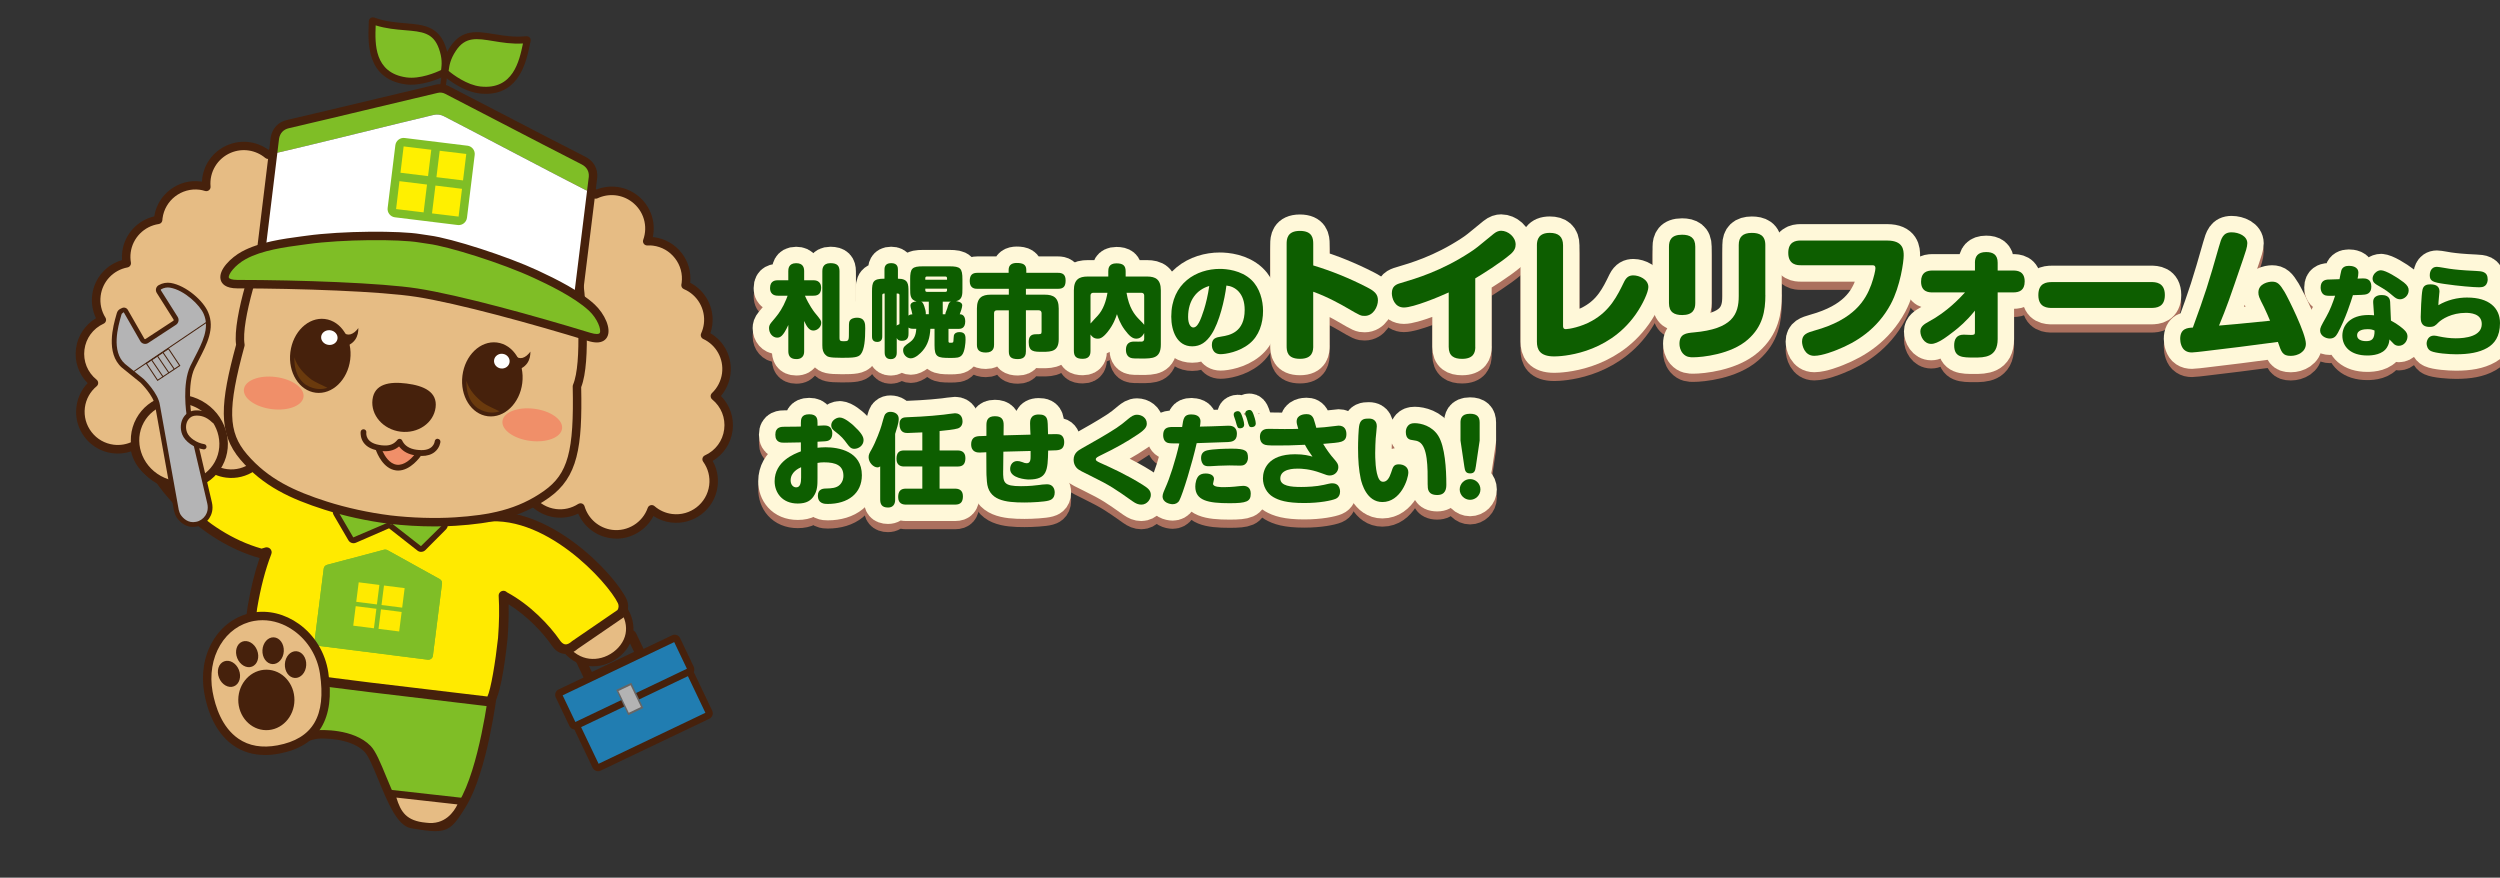 <?xml version="1.0" encoding="UTF-8"?>
<svg id="_レイヤー_2" data-name="レイヤー 2" xmlns="http://www.w3.org/2000/svg" width="914.38" height="321" xmlns:xlink="http://www.w3.org/1999/xlink" viewBox="0 0 914.38 321">
  <rect x="0" y="0" width="914.38" height="321" fill="#333333" stroke="none"/>
  <defs>
    <style>
      .cls-1, .cls-2, .cls-3, .cls-4, .cls-5, .cls-6 {
        fill: none;
      }

      .cls-2 {
        stroke: #ab705e;
      }

      .cls-2, .cls-6 {
        stroke-linecap: round;
        stroke-linejoin: round;
        stroke-width: 12px;
      }

      .cls-3 {
        clip-path: url(#clippath-1);
      }

      .cls-7 {
        fill: #6a3a0d;
      }

      .cls-8 {
        fill: #f08f69;
      }

      .cls-9 {
        fill: #fff;
      }

      .cls-10 {
        fill: #fff000;
      }

      .cls-11 {
        fill: #ffea00;
      }

      .cls-12 {
        fill: #e6bc84;
      }

      .cls-13 {
        fill: #b4b4b5;
      }

      .cls-14 {
        fill: #b3b3b3;
      }

      .cls-15 {
        fill: #666;
      }

      .cls-16 {
        fill: #217db1;
      }

      .cls-17 {
        fill: #0d5e00;
      }

      .cls-18 {
        fill: #7fbe26;
      }

      .cls-19 {
        fill: #46210c;
      }

      .cls-4 {
        stroke: #46210c;
        stroke-miterlimit: 10;
        stroke-width: .37px;
      }

      .cls-5 {
        clip-path: url(#clippath);
      }

      .cls-6 {
        stroke: #fff8d9;
      }
    </style>
    <clipPath id="clippath">
      <rect class="cls-1" width="274" height="321"/>
    </clipPath>
    <clipPath id="clippath-1">
      <rect class="cls-1" x="-100" y="-69" width="457.93" height="687"/>
    </clipPath>
  </defs>
  <g id="_レイヤー_3" data-name="レイヤー 3">
    <g class="cls-5">
      <g class="cls-3">
        <g>
          <g>
            <path class="cls-19" d="m215.95,249.77c-.28,0-.56-.05-.83-.14-.63-.22-1.13-.67-1.41-1.27l-2.96-6.21c-.59-1.23-.07-2.72,1.17-3.31l17.46-8.33c1.24-.59,2.72-.06,3.31,1.17l2.97,6.22c.29.6.32,1.27.1,1.9-.22.63-.67,1.13-1.27,1.41l-17.46,8.33c-.34.16-.7.24-1.07.24Zm-1.46-8.17l1.99,4.18,15.42-7.36-1.99-4.18-15.42,7.36Z"/>
            <g>
              <rect class="cls-16" x="211.37" y="250.35" width="45.87" height="21.92" rx=".37" ry=".37" transform="translate(-89.7 126.41) rotate(-25.51)"/>
              <path class="cls-19" d="m218.76,282.07c-.25,0-.5-.04-.74-.13-.56-.2-1.01-.6-1.26-1.13l-8.65-18.13c-.25-.53-.29-1.13-.09-1.69.2-.56.6-1.01,1.13-1.26l39.74-18.97c1.1-.52,2.42-.06,2.95,1.04l8.65,18.13c.53,1.1.06,2.42-1.04,2.95l-39.74,18.97c-.3.14-.63.22-.95.22Zm-8.15-20.16l8.33,17.44,39.06-18.64-8.32-17.44-39.06,18.64Z"/>
            </g>
            <g>
              <rect class="cls-16" x="204.61" y="242.76" width="47.8" height="13.4" rx=".36" ry=".36" transform="translate(-85.17 122.75) rotate(-25.51)"/>
              <path class="cls-19" d="m210.25,266.8c-.82,0-1.6-.46-1.98-1.24l-5-10.48c-.52-1.09-.05-2.4,1.03-2.91l41.53-19.82c1.09-.52,2.39-.06,2.91,1.03l5,10.49c.25.52.28,1.12.09,1.67-.19.55-.59.99-1.12,1.24l-41.53,19.82c-.3.14-.62.21-.94.21Zm-4.46-12.48l4.65,9.75,40.8-19.47-4.65-9.75-40.8,19.47Z"/>
            </g>
            <g>
              <rect class="cls-15" x="227.31" y="250.5" width="6.09" height="10.24" transform="translate(-87.64 124.15) rotate(-25.51)"/>
              <rect class="cls-14" x="225.93" y="253.19" width="8.8" height="4.94" transform="translate(361.85 -62.32) rotate(64.49)"/>
            </g>
          </g>
          <g>
            <path class="cls-12" d="m204.5,222.81c-2.75,6.07.34,15.18,7.21,18.39,6.87,3.21,14.92-.69,17.67-6.76,2.75-6.07-.59-13.59-7.46-16.8-6.87-3.21-14.67-.9-17.42,5.17Z"/>
            <path class="cls-19" d="m216.93,243.71c-2,0-3.97-.43-5.79-1.28-7.22-3.38-11.04-13.18-7.87-20.18,1.36-3,3.9-5.31,7.14-6.51,3.78-1.4,8.18-1.15,12.09.68,7.53,3.52,11.17,11.86,8.12,18.59-1.57,3.47-4.78,6.37-8.58,7.77-1.68.62-3.41.93-5.11.93Zm-1.41-26.15c-1.44,0-2.86.24-4.17.73-2.56.95-4.55,2.75-5.61,5.09-2.29,5.06.11,13.59,6.55,16.6,2.71,1.27,5.84,1.36,8.81.26,3.13-1.16,5.76-3.53,7.04-6.35,2.44-5.38-.61-12.12-6.79-15.01-1.87-.87-3.87-1.32-5.83-1.32Z"/>
          </g>
          <g>
            <path class="cls-18" d="m93.13,242.25s-3.89,4.89.23,19.24c.87,3.01,3.73,9.11,8.4,9.46,7.18.54,10.71-2.02,14.78-2.35,0,0,11.99-.78,17.92,5.32,4.31,4.43,9.35,26.32,16.12,27.47,12.54,2.15,13.13,1.67,18.56-7.24,7.77-12.74,11.19-41.28,11.19-41.28"/>
            <path class="cls-19" d="m159.26,304c-2.23,0-5.06-.42-8.94-1.08-5.01-.86-8.52-9.41-11.92-17.68-1.77-4.3-3.6-8.75-5.05-10.24-5.35-5.51-16.6-4.86-16.71-4.85-1.3.1-2.6.49-4.1.93-2.7.79-6.05,1.79-10.89,1.42-5.43-.41-8.7-6.84-9.77-10.58-4.22-14.68-.41-20.06.04-20.63.53-.67,1.51-.78,2.18-.25.66.53.78,1.49.27,2.16-.1.14-3.25,4.85.49,17.87.92,3.21,3.56,8.08,7.02,8.34,4.27.32,7.2-.54,9.79-1.3,1.6-.47,3.11-.92,4.75-1.05.55-.04,12.8-.76,19.15,5.78,1.87,1.92,3.64,6.23,5.69,11.22,2.64,6.43,6.26,15.24,9.58,15.8q11.78,2.01,16.97-6.52c7.5-12.31,10.94-40.38,10.98-40.66.1-.85.88-1.44,1.72-1.35.85.1,1.46.87,1.35,1.72-.14,1.18-3.56,29.03-11.41,41.9-4.12,6.76-6,9.04-11.2,9.04Z"/>
          </g>
          <g>
            <path class="cls-12" d="m143.18,290.22l25.97,2.9s-3.27,10.54-13.48,9.07c-9.16-.84-10.82-5.89-12.49-11.97Z"/>
            <path class="cls-19" d="m157.6,303.63c-.67,0-1.37-.05-2.1-.16-10.26-.93-12.01-7.3-13.56-12.91l-.51-1.84,29.44,3.29-.46,1.5c-.03.11-3.26,10.13-12.8,10.13Zm-12.63-11.91c1.62,5.28,3.66,8.53,10.83,9.18,6.92.99,10.28-4.06,11.52-6.68l-22.35-2.5Z"/>
          </g>
          <g>
            <path class="cls-11" d="m227.59,219.89c-3.51-7.49-28.12-35.15-52.52-30.45-6.09-8.04-15.69-13.81-30.27-16.15-12.56-1.07-22.19,1.17-29.63,5.77-10.56-2.74-29.59-16.58-33-22.2-1.58-2.6-4.02-3.17-6.85-1.96l-19.2,10.3c-.86,1.02-1.57,2.13-1.06,3.68,2.61,7.87,19.04,27.73,40.58,33.59l1.86-.54c.29.18-.21-.22.07.09-2.38,6.16-4.06,13-5.28,20.22,0,0-2.96,21.27-.82,23.61,0,0,41.07,5.18,43.74,5.52,2.67.32,43.78,5.22,43.78,5.22,2.64-1.75,4.91-23.1,4.91-23.1.41-5.39.53-10.64.24-15.67l.04.13c7.81,4.07,14.9,11.06,19.19,17.27,1.73,2.5,4.25,3.06,6.87.7l16.86-11.55c.98-1.28,1.17-3.01.48-4.49Z"/>
            <path class="cls-19" d="m178.99,258.36c-.07,0-.14,0-.21-.01l-43.78-5.22-43.75-5.52c-.41-.05-.8-.25-1.08-.56-2.22-2.44-1.02-14.96.38-25.03,1.15-6.8,2.59-12.68,4.39-17.91-21.74-6.03-38.59-25.74-41.55-34.67-.89-2.67.7-4.56,1.38-5.36.14-.17.32-.31.51-.42l19.2-10.3c3.88-1.67,7.18-.7,9.18,2.6,3.05,5.03,20.98,18.17,31.24,21.21,8.03-4.74,18.13-6.64,30.03-5.63,13.76,2.21,24.09,7.58,30.85,15.99,24.74-3.86,49.24,22.78,53.38,31.61h0c.97,2.07.71,4.48-.68,6.3-.11.15-.25.28-.4.38l-16.77,11.49c-2,1.77-3.81,1.98-5,1.84-1.69-.2-3.22-1.21-4.4-2.93-3.25-4.72-8.98-10.91-15.89-15.19.1,3.91-.03,8.07-.38,12.6-1.08,10.17-2.94,22.61-5.69,24.43-.29.19-.63.29-.97.29Zm-86.33-14.12l42.77,5.4,42.84,5.11c1.23-2.42,2.95-12.64,3.89-21.43.43-5.62.51-10.67.23-15.38-.05-.88.56-1.66,1.43-1.83.61-.12,1.2.1,1.6.52,8.48,4.55,15.56,12.04,19.4,17.61.41.6,1.08,1.34,1.92,1.43.86.1,1.74-.51,2.33-1.04.06-.05.12-.1.19-.15l16.6-11.37c.46-.74.52-1.67.15-2.47h0c-3.45-7.38-27.32-33.95-50.6-29.47-.66.13-1.33-.13-1.73-.66-6.26-8.27-15.79-13.33-29.14-15.48-11.5-.97-20.84.83-28.42,5.53-.41.25-.9.33-1.37.21-11.22-2.92-30.52-17.15-34.06-22.99-.67-1.11-1.89-2.45-4.65-1.26l-18.75,10.07c-.66.84-.7,1.23-.53,1.74,2.16,6.53,17.36,26.23,38.9,32.32l1.1-.32c.63-.27,1.42-.17,1.96.28.63.52.82,1.42.48,2.14-2.17,5.64-3.86,12.12-5.16,19.8-1.2,8.63-2,18.86-1.36,21.69Z"/>
          </g>
          <g>
            <path class="cls-12" d="m117.39,128.96c.59-4.63-1.21-9.01-4.43-11.92,3.25-2.12,5.6-5.59,6.13-9.74.66-5.16-1.64-10.01-5.58-12.85,1.4-1.85,2.36-4.06,2.68-6.53.43-3.36-.4-6.58-2.11-9.21,4.08-3.82,5.59-9.91,3.3-15.37-2.94-7.02-11.01-10.33-18.03-7.39-.46.19-.91.41-1.34.65-3.82-3.19-9.24-4.2-14.15-2.14-5.68,2.38-8.93,8.11-8.41,13.94-.72-.22-1.46-.4-2.24-.5-7.5-.96-14.36,4.34-15.32,11.84-.03.23-.04.47-.05.7-5.92.87-10.79,5.57-11.59,11.8-.18,1.39-.14,2.77.09,4.08-5.69,1.06-10.3,5.67-11.08,11.72-.42,3.26.35,6.39,1.96,8.98-4.15,1.91-7.27,5.83-7.89,10.7-.63,4.89,1.42,9.5,5,12.39-2.57,2.14-4.38,5.2-4.84,8.78-.96,7.5,4.34,14.36,11.84,15.32,2.79.36,5.48-.15,7.83-1.32.52,6.31,5.38,11.61,11.91,12.45,5.56.71,10.76-2.02,13.47-6.54,2.11,2.29,5,3.88,8.33,4.31,7.27.93,13.92-4.03,15.2-11.17,6.56-.26,12.18-5.2,13.04-11.93.47-3.68-.57-7.19-2.63-9.94,4.66-1.7,8.24-5.87,8.91-11.13Z"/>
            <path class="cls-19" d="m62.81,177.02c-.64,0-1.29-.04-1.94-.12-6.4-.82-11.56-5.64-12.94-11.8-2.17.73-4.49.96-6.79.67-4.04-.52-7.63-2.58-10.12-5.8-2.49-3.22-3.58-7.22-3.06-11.26.42-3.24,1.85-6.23,4.09-8.57-3.28-3.32-4.85-7.92-4.25-12.61.6-4.69,3.29-8.75,7.31-11.14-1.27-2.64-1.76-5.62-1.38-8.54.78-6.1,5.09-11.05,10.91-12.71-.08-1.03-.05-2.06.08-3.09.81-6.34,5.54-11.49,11.7-12.91,1.27-8.12,8.81-13.82,17-12.77.15.02.3.04.45.07.27-5.85,3.86-11.08,9.4-13.39,4.97-2.08,10.6-1.4,14.92,1.75.19-.09.38-.17.57-.25,7.8-3.26,16.8.43,20.06,8.22,2.29,5.48,1.16,11.84-2.79,16.2,1.51,2.8,2.12,6.01,1.71,9.17-.27,2.13-1,4.19-2.13,6.02,3.76,3.33,5.67,8.31,5.02,13.36-.49,3.82-2.4,7.28-5.32,9.73,2.83,3.26,4.17,7.6,3.62,11.93h0c-.64,5.03-3.71,9.33-8.15,11.61,1.63,2.86,2.29,6.15,1.87,9.46-.9,7-6.4,12.38-13.31,13.19-1.92,7.35-9.01,12.23-16.66,11.25-2.92-.37-5.66-1.59-7.89-3.47-2.89,3.67-7.31,5.82-11.98,5.82Zm-13.64-15.66c.26,0,.52.07.76.2.45.25.74.71.78,1.22.47,5.67,4.91,10.32,10.56,11.04,4.77.61,9.47-1.66,11.95-5.8.25-.42.69-.69,1.17-.74.49-.05.97.13,1.3.49,1.93,2.1,4.56,3.46,7.38,3.82,6.43.82,12.34-3.53,13.48-9.91.13-.72.74-1.25,1.47-1.28,5.94-.23,10.8-4.68,11.56-10.58.4-3.14-.43-6.27-2.33-8.82-.29-.39-.38-.9-.24-1.37.14-.47.49-.85.95-1.01,4.3-1.57,7.33-5.35,7.91-9.87h0c.51-3.95-.96-7.9-3.93-10.57-.36-.32-.55-.79-.51-1.27.04-.48.3-.92.7-1.18,3-1.95,4.98-5.1,5.44-8.64.57-4.42-1.33-8.79-4.94-11.4-.34-.24-.56-.61-.63-1.03-.06-.41.05-.83.3-1.17,1.28-1.69,2.1-3.69,2.37-5.79.36-2.85-.3-5.75-1.88-8.16-.41-.63-.31-1.46.24-1.98,3.71-3.48,4.89-8.96,2.93-13.64-2.6-6.22-9.78-9.16-16-6.56-.41.17-.81.37-1.19.58-.56.31-1.25.24-1.74-.17-3.52-2.94-8.34-3.67-12.56-1.91-4.94,2.07-7.94,7.04-7.46,12.37.05.51-.17,1.02-.57,1.34s-.94.43-1.43.28c-.74-.23-1.37-.37-1.98-.45-6.64-.85-12.74,3.86-13.59,10.5-.01.12-.02.24-.03.36l-.02.27c-.06.72-.6,1.31-1.32,1.41-5.36.79-9.59,5.09-10.27,10.46-.15,1.21-.13,2.43.08,3.62.14.84-.41,1.63-1.24,1.79-5.2.97-9.15,5.15-9.82,10.39-.35,2.77.26,5.6,1.74,7.96.24.38.3.84.17,1.27-.13.43-.43.78-.84.96-3.85,1.77-6.46,5.31-7,9.49-.54,4.2,1.12,8.31,4.44,10.99.36.29.57.73.58,1.2,0,.46-.2.91-.56,1.2-2.38,1.98-3.91,4.74-4.3,7.79-.41,3.22.45,6.4,2.44,8.97,1.98,2.57,4.85,4.21,8.07,4.62,2.39.3,4.79-.1,6.94-1.17.22-.11.45-.16.69-.16Zm68.23-32.4h.02-.02Z"/>
          </g>
          <g>
            <g>
              <path class="cls-18" d="m156.4,241.27l-39.82-5.04c-.95-.12-1.63-.95-1.52-1.85l3.34-26.43c.08-.65.57-1.19,1.24-1.37l20.77-5.51c.45-.12.94-.06,1.35.17l19.05,10.56c.61.34.95.98.86,1.64l-3.34,26.42c-.11.9-.98,1.54-1.93,1.42Z"/>
              <g>
                <rect class="cls-18" x="130.94" y="213.23" width="7.19" height="7.62" transform="translate(-97.68 323.26) rotate(-82.79)"/>
                <rect class="cls-18" x="140.18" y="214.4" width="7.19" height="7.62" transform="translate(-90.76 333.45) rotate(-82.79)"/>
                <rect class="cls-18" x="129.83" y="221.95" width="7.19" height="7.62" transform="translate(-107.29 329.79) rotate(-82.79)"/>
                <rect class="cls-18" x="139.08" y="223.12" width="7.19" height="7.62" transform="translate(-100.37 339.98) rotate(-82.79)"/>
              </g>
            </g>
            <g>
              <path class="cls-18" d="m156.4,241.27l-39.82-5.04c-.95-.12-1.63-.95-1.52-1.85l3.34-26.43c.08-.65.57-1.19,1.24-1.37l20.77-5.51c.45-.12.94-.06,1.35.17l19.05,10.56c.61.34.95.98.86,1.64l-3.34,26.42c-.11.9-.98,1.54-1.93,1.42Z"/>
              <g>
                <rect class="cls-11" x="130.94" y="213.23" width="7.19" height="7.62" transform="translate(-97.68 323.26) rotate(-82.79)"/>
                <rect class="cls-11" x="140.18" y="214.4" width="7.19" height="7.62" transform="translate(-90.76 333.45) rotate(-82.79)"/>
                <rect class="cls-11" x="129.83" y="221.95" width="7.19" height="7.62" transform="translate(-107.29 329.79) rotate(-82.79)"/>
                <rect class="cls-11" x="139.08" y="223.12" width="7.19" height="7.62" transform="translate(-100.37 339.98) rotate(-82.79)"/>
              </g>
            </g>
          </g>
          <g>
            <path class="cls-18" d="m161.63,190.92l-18.15-.71c-.38-.01-.65.17-.86.4-.14-.28-.36-.52-.73-.6l-17.74-3.88c-.98-.21-1.74.84-1.24,1.7l5.4,9.25c.29.5.92.71,1.45.47l12.34-5.37c.17-.07.25-.2.36-.32.07.14.12.29.26.4l10.59,8.31c.46.36,1.11.32,1.53-.09l7.56-7.59c.71-.71.23-1.92-.77-1.96Z"/>
            <path class="cls-19" d="m154.03,201.85c-.47,0-.95-.15-1.35-.47l-10.39-8.15-12.11,5.27c-1.01.44-2.2.06-2.76-.9l-5.4-9.25c-.44-.76-.4-1.67.12-2.38.52-.71,1.38-1.04,2.23-.85l17.74,3.88c.2.04.44.13.68.28.27-.09.53-.12.73-.1l18.15.71h0c.88.03,1.62.56,1.95,1.38.32.82.14,1.71-.48,2.34l-7.56,7.59c-.42.43-.98.64-1.55.64Zm-10.56-10.29l10.49,8.2,7.71-7.6-.04-1.23-.04,1.03-18.15-.71s-.06.06-.09.09c.01.02.02.04.03.06l-.75.62h.01s.82-.45.82-.45Zm-19.53-4.42s-.13.17-.13.17l5.4,9.25,12.49-5.33s.04-.04.06-.07c-.02-.03-.04-.06-.05-.09l-17.77-3.95Z"/>
          </g>
          <g>
            <path class="cls-12" d="m118.54,246.12c1.94,12.8-.4,24.92-16.73,28-15.1,2.85-23.17-7.45-25.57-20.88-2.41-13.43,4.84-25.57,16.43-27.65,11.58-2.08,23.84,7.04,25.88,20.53Z"/>
            <path class="cls-19" d="m96.93,276.14c-4.32,0-8.17-1.15-11.48-3.43-5.44-3.75-9.15-10.39-10.73-19.19-1.23-6.85-.11-13.65,3.16-19.14,3.31-5.56,8.46-9.21,14.51-10.3,5.76-1.03,11.78.44,16.94,4.13,5.75,4.12,9.66,10.56,10.74,17.69h0c2.57,17-3.48,27.01-17.97,29.74-1.79.34-3.51.51-5.17.51Zm-.91-49.3c-1.03,0-2.06.09-3.08.27-5.16.92-9.57,4.06-12.41,8.84-2.89,4.85-3.87,10.9-2.78,17.02,1,5.56,3.44,13.06,9.44,17.2,3.88,2.68,8.7,3.49,14.33,2.44,12.91-2.43,17.83-10.78,15.5-26.25h0c-.95-6.3-4.41-12-9.49-15.64-3.55-2.55-7.55-3.88-11.52-3.88Z"/>
          </g>
          <g>
            <ellipse class="cls-19" cx="83.73" cy="246.48" rx="3.91" ry="4.9" transform="translate(-85.22 48.44) rotate(-21.71)"/>
            <ellipse class="cls-19" cx="108.1" cy="243.07" rx="4.9" ry="3.91" transform="translate(-140.33 338.22) rotate(-86.98)"/>
            <ellipse class="cls-19" cx="90.38" cy="239.26" rx="3.91" ry="4.9" transform="translate(-82.08 50.39) rotate(-21.71)"/>
            <ellipse class="cls-19" cx="99.9" cy="238" rx="4.9" ry="3.91" transform="translate(-143.1 325.05) rotate(-86.94)"/>
            <ellipse class="cls-19" cx="97.42" cy="256" rx="11.06" ry="10.27" transform="translate(-159.42 351.18) rotate(-89.5)"/>
          </g>
          <g>
            <path class="cls-12" d="m180.88,136.24c.59-4.63,3.44-8.42,7.29-10.42-2.62-2.87-4.01-6.82-3.48-10.97.66-5.16,4.11-9.27,8.63-11.03-.89-2.14-1.26-4.53-.95-6.99.43-3.36,2.04-6.26,4.36-8.38-2.99-4.73-2.91-11,.67-15.7,4.61-6.05,13.26-7.22,19.31-2.61.4.31.78.63,1.13.97,4.5-2.12,10-1.74,14.24,1.49,4.9,3.73,6.6,10.1,4.62,15.6.75-.03,1.52-.02,2.29.08,7.5.96,12.8,7.82,11.84,15.32-.03.23-.08.46-.12.69,5.51,2.33,9.04,8.11,8.24,14.34-.18,1.39-.56,2.71-1.12,3.93,5.24,2.46,8.54,8.08,7.77,14.13-.42,3.26-1.95,6.1-4.16,8.2,3.54,2.89,5.56,7.48,4.94,12.34-.63,4.89-3.77,8.84-7.96,10.73,1.95,2.72,2.93,6.14,2.47,9.72-.96,7.5-7.82,12.8-15.32,11.84-2.79-.36-5.27-1.53-7.24-3.25-2.09,5.97-8.13,9.89-14.66,9.05-5.56-.71-9.9-4.67-11.39-9.72-2.62,1.68-5.81,2.5-9.14,2.07-7.27-.93-12.46-7.41-11.9-14.64-6.29-1.9-10.47-8.1-9.61-14.83.47-3.68,2.36-6.82,5.05-8.96-4.08-2.82-6.5-7.75-5.82-13.01Z"/>
            <path class="cls-19" d="m225.42,196.99c-.63,0-1.27-.04-1.91-.12-5.36-.69-9.9-4.15-12.03-9.02-2.63,1.26-5.59,1.74-8.51,1.37-7.66-.98-13.29-7.49-13.29-15.09-6.48-2.52-10.45-9.11-9.56-16.11.42-3.3,1.89-6.33,4.19-8.68-3.73-3.32-5.61-8.26-4.96-13.29h0c.55-4.33,2.94-8.19,6.51-10.63-2.21-3.11-3.18-6.93-2.69-10.75.65-5.04,3.75-9.39,8.23-11.66-.63-2.06-.81-4.23-.54-6.36.4-3.16,1.8-6.12,3.96-8.44-2.72-5.22-2.22-11.66,1.38-16.38,5.12-6.73,14.76-8.03,21.48-2.91.17.13.33.26.49.39,4.98-1.95,10.59-1.2,14.88,2.07,4.77,3.63,6.93,9.59,5.72,15.33.15.01.3.03.45.05,4.04.52,7.63,2.58,10.12,5.8,2.41,3.11,3.5,6.95,3.11,10.85,5.6,2.92,8.88,9.1,8.07,15.44-.13,1.03-.37,2.04-.7,3.01,5.21,3.07,8.13,8.95,7.35,15.05-.37,2.92-1.6,5.68-3.49,7.92,3.29,3.32,4.87,7.93,4.27,12.62-.6,4.69-3.28,8.74-7.29,11.13,1.58,2.83,2.22,6.09,1.8,9.33-1.07,8.34-8.72,14.24-17.06,13.19-2.3-.3-4.48-1.1-6.4-2.36-2.6,5.05-7.89,8.28-13.58,8.28Zm-13.11-12.93c.18,0,.36.03.54.1.46.17.81.55.95,1.01,1.36,4.63,5.33,8.01,10.1,8.62,5.65.72,11.12-2.65,13-8.02.17-.49.57-.86,1.07-.99.5-.13,1.03,0,1.41.33,1.81,1.58,4.03,2.57,6.42,2.88,6.65.85,12.74-3.86,13.59-10.5.39-3.05-.39-6.11-2.2-8.62-.27-.38-.36-.86-.24-1.3.12-.45.44-.82.86-1.01,3.88-1.75,6.52-5.31,7.06-9.52.54-4.18-1.1-8.27-4.38-10.95-.34-.28-.55-.7-.57-1.14-.02-.44.16-.87.48-1.18,2.02-1.92,3.33-4.5,3.69-7.27.67-5.25-2.1-10.29-6.89-12.53-.77-.36-1.1-1.27-.75-2.04.5-1.1.83-2.28.99-3.48.69-5.37-2.32-10.6-7.31-12.71-.67-.28-1.05-.99-.92-1.7l.05-.25c.02-.12.05-.24.06-.36.41-3.22-.45-6.4-2.44-8.97s-4.85-4.21-8.07-4.62c-.6-.08-1.25-.1-2.03-.06-.53.02-1.01-.21-1.31-.63-.31-.42-.39-.96-.21-1.44,1.81-5.04.16-10.61-4.11-13.85-3.64-2.77-8.48-3.28-12.64-1.32-.58.27-1.26.16-1.73-.28-.32-.3-.65-.59-1.01-.86-5.37-4.09-13.05-3.05-17.14,2.32-3.07,4.04-3.31,9.64-.6,13.94.4.64.29,1.47-.27,1.97-2.13,1.94-3.51,4.58-3.87,7.43-.27,2.09.02,4.24.84,6.2.16.39.16.82,0,1.2-.16.38-.48.69-.86.84-4.16,1.62-7.09,5.36-7.66,9.78-.45,3.54.67,7.08,3.08,9.73.33.36.47.84.38,1.32-.08.47-.38.88-.81,1.1-3.54,1.84-5.96,5.29-6.47,9.24h0c-.58,4.52,1.4,8.94,5.17,11.54.4.28.65.73.67,1.22.02.49-.2.96-.58,1.27-2.49,1.98-4.08,4.8-4.48,7.95-.75,5.9,2.83,11.43,8.52,13.15.7.21,1.15.88,1.1,1.6-.5,6.46,4.13,12.16,10.55,12.98,2.83.36,5.71-.29,8.11-1.84.25-.16.55-.25.84-.25Zm-31.42-47.82h.02-.02Z"/>
          </g>
          <g>
            <path class="cls-12" d="m142.45,190.02c8.14.96,16.89,1.2,24.04.74,11.83-.76,22.9-2.5,33.42-9.99,9.77-6.95,11.6-16.84,11.11-39.47,3.7-8.65,1.68-33.65.07-43.14-1.12-6.62-4.14-12.54-8.67-16.63-7.6-6.87-17.45-15.89-44.02-20.54-26.9-1.91-38.63,4.46-47.67,9.29-5.39,2.88-9.75,7.89-12.44,14.04-3.86,8.83-11.87,32.59-10.37,41.88-5.95,21.84-6.57,31.87,1.23,40.98,8.4,9.81,18.71,14.17,30.01,17.77,6.83,2.18,15.25,4.08,23.29,5.07Z"/>
            <path class="cls-19" d="m159.05,192.54c-5.49,0-11.32-.33-16.77-.98,0,0,0,0,0,0-7.77-.96-16.36-2.83-23.57-5.13-12.46-3.98-22.46-8.6-30.72-18.24-8.46-9.88-7.36-21-1.64-42.09-1.34-10,6.84-33.97,10.53-42.4,2.86-6.54,7.53-11.79,13.13-14.79l.17-.09c8.93-4.77,21.16-11.29,48.33-9.37,27,4.72,37.29,14.02,44.8,20.81l.14.13c4.71,4.26,7.97,10.48,9.16,17.52,1.54,9.08,3.68,34.31-.04,43.69.45,21.85-1.17,32.9-11.77,40.44-10.35,7.36-21.16,9.43-34.22,10.27-2.39.15-4.93.23-7.55.23Zm-16.41-4.05c7.88.93,16.54,1.2,23.75.73,12.53-.81,22.87-2.77,32.62-9.7,8.72-6.21,10.97-14.41,10.46-38.17,0-.22.04-.44.12-.64,3.36-7.85,1.76-31.7-.03-42.28-1.08-6.36-3.99-11.95-8.19-15.74l-.14-.13c-7.63-6.9-17.14-15.49-43.1-20.04-26.12-1.84-37.42,4.19-46.5,9.03l-.17.09c-4.99,2.66-9.16,7.39-11.75,13.29-4.3,9.83-11.62,32.58-10.26,41.01.04.22.02.44-.03.65-6.25,22.93-6.05,31.43.91,39.57,7.78,9.09,17.34,13.49,29.3,17.31,7.03,2.24,15.42,4.07,23,5.01Z"/>
          </g>
          <g>
            <g>
              <path class="cls-18" d="m216.89,64.87l-.61,4.98-1.87-.23c-11.95-6.05-41.03-21.46-52.08-27.13-1.15-.6-2.47-.76-3.75-.46-12.26,2.87-44.15,10.88-57.11,13.82l-1.58-.19.64-5.19c.45-2.67,2.18-4.52,4.83-5.11,12.94-2.97,42.13-10.04,54.39-12.91,1.29-.3,2.6-.14,3.75.46,11.04,5.66,37.99,19.78,49.93,25.82,2.43,1.23,3.68,3.45,3.45,6.13Z"/>
              <path class="cls-9" d="m216.27,69.85l-5.05,40.76-116.27-14.4,4.94-40.54,1.58.19c12.95-2.95,44.85-10.96,57.11-13.82,1.29-.3,2.6-.14,3.75.46,11.04,5.66,40.12,21.08,52.08,27.13l1.87.23Z"/>
            </g>
            <path class="cls-19" d="m212.77,110.8l-3.08-.38,5.66-45.74c.17-2-.74-3.6-2.62-4.56-7.09-3.59-19.6-10.09-30.65-15.83-7.67-3.99-14.79-7.69-19.28-9.99-.84-.43-1.77-.55-2.69-.33-5.14,1.2-13.26,3.14-21.91,5.21-11.7,2.8-24.97,5.97-32.48,7.7-2.04.45-3.3,1.79-3.65,3.86l-5.56,45.66-3.08-.37,5.57-45.73c.57-3.39,2.77-5.71,6.03-6.43,7.49-1.72,20.75-4.89,32.45-7.69,8.66-2.07,16.78-4.01,21.93-5.22,1.63-.38,3.35-.17,4.82.59,4.49,2.3,11.61,6.01,19.29,9.99,11.04,5.74,23.55,12.24,30.62,15.82,3.01,1.53,4.58,4.31,4.3,7.64l-5.66,45.8Z"/>
          </g>
          <path class="cls-19" d="m159.32,149.03c-.71,5.68-6.46,9.65-12.83,8.85-6.37-.8-10.96-6.06-10.25-11.74s6.06-6.67,12.43-5.87c6.37.8,11.36,3.08,10.65,8.76Z"/>
          <ellipse class="cls-8" cx="100.12" cy="143.78" rx="5.92" ry="10.99" transform="translate(-55.21 224.83) rotate(-82.71)"/>
          <ellipse class="cls-8" cx="194.69" cy="155.39" rx="5.92" ry="10.99" transform="translate(15.84 328.78) rotate(-82.71)"/>
          <path class="cls-19" d="m162.03,32.43s-.09,0-.13,0c-.57-.07-.96-.59-.89-1.16l.64-4.93c.07-.57.58-.96,1.16-.89.57.07.96.59.89,1.16l-.64,4.93c-.07.52-.51.9-1.02.9Z"/>
          <g>
            <g>
              <path class="cls-18" d="m136.75,7.72c11.5,4.07,21.32-.73,25,9.65,1.66,4.68.89,7.42.81,9.03-.73.46-7.99,4.03-14.08,3.19-14.18-1.97-12.43-15.74-12.32-21.82.11,0-.12-.29.58-.04Z"/>
              <path class="cls-19" d="m150.41,30.99c-.71,0-1.41-.04-2.1-.14-14.18-1.97-13.7-15.18-13.47-21.52.02-.57.04-1.1.05-1.59,0-.28.1-.54.26-.75.12-.19.28-.36.46-.46.61-.35,1.25-.12,1.56-.01h0c3.95,1.4,7.78,1.71,11.16,1.99,6.43.53,11.97.99,14.62,8.43,1.46,4.11,1.15,6.93.97,8.61-.04.34-.07.64-.08.9-.02.42-.24.8-.59,1.02-.83.52-6.97,3.51-12.84,3.51Zm-13.01-21.7v.13c-.24,6.45-.63,17.24,11.26,18.89,4.91.68,10.8-1.77,12.68-2.71.01-.11.02-.22.04-.33.18-1.65.43-3.92-.84-7.48-2.09-5.89-6.2-6.22-12.42-6.74-3.23-.27-6.86-.57-10.73-1.77Z"/>
            </g>
            <g>
              <path class="cls-18" d="m192.28,14.54c-12.14,1.16-20.51-5.86-26.59,3.31-2.75,4.14-2.65,6.98-2.97,8.56.59.62,6.78,5.85,12.89,6.5,14.23,1.52,15.87-12.27,17.23-18.19-.11-.03.19-.25-.55-.18Z"/>
              <path class="cls-19" d="m177.71,34.31c-.71,0-1.45-.04-2.23-.12-7.07-.75-13.63-6.83-13.68-6.89-.29-.3-.41-.73-.33-1.14.05-.26.09-.56.14-.9.23-1.68.61-4.48,3.02-8.12,4.37-6.58,9.86-5.69,16.22-4.64,3.35.55,7.14,1.17,11.31.77h0c.33-.03,1.01-.1,1.52.39.15.14.27.35.34.57.1.24.13.51.07.79-.11.47-.22.99-.34,1.55-1.24,5.87-3.75,17.75-16.04,17.75Zm-13.61-8.37c1.6,1.37,6.73,5.17,11.65,5.7,11.94,1.27,14.17-9.29,15.5-15.61,0-.04.02-.09.03-.13-4.05.24-7.63-.35-10.84-.88-6.15-1.01-10.23-1.67-13.68,3.53-2.09,3.15-2.4,5.4-2.62,7.05-.02.11-.03.22-.05.33Zm28.43-10.13s.01,0,.01,0v-.03s-.01.03-.01.03Zm-.23-1.21h0s-.01-.06-.01-.06v.06Z"/>
            </g>
          </g>
          <g>
            <g>
              <ellipse class="cls-19" cx="180.08" cy="138.76" rx="13.59" ry="11.03" transform="translate(20.18 300.36) rotate(-82.92)"/>
              <g>
                <ellipse class="cls-9" cx="183.55" cy="132.09" rx="3.13" ry="3.29" transform="translate(29.24 297.4) rotate(-82.71)"/>
                <path class="cls-19" d="m183.6,135.66c-.16,0-.33,0-.49-.03-2.04-.26-3.49-2.05-3.25-4,.12-.95.62-1.79,1.4-2.37.78-.58,1.74-.83,2.73-.7.98.12,1.86.6,2.47,1.35.62.76.89,1.7.77,2.64h0c-.12.95-.62,1.79-1.4,2.37-.65.48-1.43.73-2.24.73Zm-.1-6.27c-.63,0-1.23.19-1.73.56-.59.44-.97,1.07-1.06,1.78-.19,1.48.94,2.84,2.5,3.04.76.09,1.51-.1,2.11-.54.59-.44.97-1.07,1.06-1.78.09-.71-.12-1.42-.59-1.99-.47-.58-1.15-.95-1.91-1.04-.13-.02-.26-.02-.38-.02Zm3.31,3.12h.01-.01Z"/>
              </g>
              <path class="cls-19" d="m188.94,130.35c-.17.08.13.23.25.32.17.09.36.18.57.23.41.11.88.12,1.39-.02.5-.14,1.02-.44,1.51-.83.49-.4.92-.9,1.34-1.45,0,.68-.05,1.39-.22,2.11-.18.72-.47,1.46-.96,2.16-.5.69-1.19,1.33-2.03,1.78-.42.23-.87.41-1.35.55-.53.12-.88.25-1.69.2l1.19-5.05Z"/>
            </g>
            <g>
              <path class="cls-7" d="m170.4,137.02s.27-.34.27-.19c.03,4.72,4.03,8.42,6.4,10.25,1.06.81,6.63,3.35,6.63,3.35,0,0-4.01,2.45-9.24-.79-5.82-4.17-4.06-12.63-4.06-12.63Z"/>
              <path class="cls-19" d="m179.96,151.76c-1.58,0-3.55-.41-5.72-1.75-6-4.3-4.33-12.72-4.26-13.08.01-.07.04-.13.08-.18.12-.16.38-.49.73-.37.17.06.31.26.31.44.02,4.24,3.4,7.73,6.24,9.91.84.64,5.01,2.6,6.55,3.3.14.07.24.2.25.36.01.16-.07.31-.2.39-.1.06-1.62.96-3.97.96Zm-9.36-12.45c-.09,2.72.38,7.31,4.11,9.98,3.63,2.25,6.61,1.64,7.97,1.14-1.62-.75-5.04-2.37-5.87-3.01-2.43-1.87-5.24-4.66-6.21-8.11Z"/>
            </g>
          </g>
          <g>
            <g>
              <ellipse class="cls-19" cx="117.15" cy="130.16" rx="13.59" ry="11.03" transform="translate(-26.46 230.37) rotate(-82.92)"/>
              <g>
                <ellipse class="cls-9" cx="120.46" cy="123.47" rx="3.13" ry="3.46" transform="translate(-17.29 227.29) rotate(-82.71)"/>
                <path class="cls-19" d="m120.55,127.05c-.18,0-.36-.01-.54-.03-2.13-.27-3.67-2.08-3.42-4.03.11-.89.58-1.7,1.32-2.27.82-.64,1.91-.93,2.99-.79,2.13.27,3.67,2.08,3.42,4.03h0c-.12.96-.64,1.8-1.46,2.38-.67.47-1.47.72-2.31.72Zm-.18-6.28c-.71,0-1.39.22-1.92.64-.55.43-.9,1.03-.98,1.68-.18,1.47,1.01,2.84,2.66,3.05.81.1,1.6-.08,2.23-.53.62-.43,1.01-1.06,1.09-1.77h0c.19-1.47-1.01-2.84-2.66-3.05-.14-.02-.28-.03-.42-.03Z"/>
              </g>
              <path class="cls-19" d="m126.01,121.74c-.17.08.13.23.25.32.17.09.36.18.57.23.41.11.88.12,1.39-.02.5-.14,1.02-.44,1.51-.83.49-.4.92-.9,1.34-1.45,0,.68-.05,1.39-.22,2.11-.18.72-.47,1.46-.96,2.16-.5.69-1.19,1.33-2.03,1.78-.42.23-.87.41-1.35.55-.53.12-.88.25-1.69.2l1.19-5.05Z"/>
            </g>
            <g>
              <path class="cls-7" d="m107.47,128.41s.27-.34.27-.19c.03,4.72,4.03,8.42,6.4,10.25,1.06.81,6.63,3.35,6.63,3.35,0,0-4.01,2.45-9.24-.79-5.82-4.17-4.06-12.63-4.06-12.63Z"/>
              <path class="cls-19" d="m117.03,143.15c-1.58,0-3.55-.41-5.72-1.75-6-4.3-4.33-12.72-4.26-13.08.01-.07.04-.13.08-.18.12-.16.38-.49.73-.36.17.06.31.26.31.44.02,4.24,3.4,7.73,6.24,9.91.84.64,5.01,2.6,6.55,3.3.14.07.24.2.25.36.01.16-.07.31-.2.39-.1.06-1.62.96-3.97.96Zm-9.36-12.45c-.09,2.72.38,7.31,4.11,9.98,3.63,2.25,6.61,1.64,7.97,1.14-1.62-.75-5.04-2.37-5.87-3.01-2.43-1.87-5.24-4.66-6.21-8.11Z"/>
            </g>
          </g>
          <g>
            <path class="cls-18" d="m215.58,123.23c8.52,2.61,5.74-6.23.89-10.74-5.42-5.04-14.65-9.49-20.45-12.19-11.54-5.37-31.45-11.66-39.07-12.65l-3.44-.52c-7.58-1.29-28.62-1.14-41.22.61-6.34.88-16.28,1.9-23.13,5.66-5.8,3.18-11.2,10.52-2.3,10.53,21.9.01,52.21,1.02,65.61,3.11,15.27,2.38,42.17,9.79,63.1,16.19Z"/>
            <path class="cls-19" d="m218.27,125.25c-.87,0-1.9-.16-3.15-.54h0c-20.41-6.25-47.65-13.77-62.89-16.14-12.91-2.01-42.66-3.08-65.38-3.09-4.41,0-5.78-1.73-6.15-3.18-.93-3.65,3.94-8.19,7.7-10.25,6.43-3.53,15.27-4.71,21.71-5.57l1.95-.26c13.18-1.83,34.3-1.86,41.69-.6l3.41.51c8.1,1.06,28.42,7.63,39.49,12.78,6.95,3.23,15.6,7.57,20.86,12.46,3.59,3.34,6.26,8.95,4.52,11.97-.56.97-1.65,1.92-3.77,1.92Zm-2.24-3.5c1.73.53,3.04.54,3.33.03.66-1.15-.84-5.26-3.95-8.15-5.57-5.18-15.72-9.91-20.05-11.92-11.83-5.51-31.45-11.59-38.62-12.52l-3.47-.52c-7.22-1.23-27.85-1.18-40.78.61l-1.97.27c-6.21.83-14.71,1.96-20.63,5.22-3.96,2.17-6.49,5.6-6.19,6.76.11.42,1.13.85,3.15.85,22.83.01,52.78,1.09,65.85,3.13,15.39,2.4,42.8,9.96,63.32,16.24h0Z"/>
          </g>
          <g>
            <rect class="cls-10" x="144.63" y="53.32" width="26.13" height="26.13" rx=".61" ry=".61" transform="translate(9.27 -18.72) rotate(7)"/>
            <path class="cls-18" d="m170.96,53.29l-22.96-2.82c-1.66-.21-3.19.99-3.4,2.65l-2.82,22.96c-.1.81.12,1.6.63,2.25.5.64,1.22,1.05,2.03,1.15l22.96,2.82c.13.02.25.02.38.02.68,0,1.33-.22,1.87-.65.64-.5,1.05-1.22,1.15-2.03l2.82-22.96c.2-1.67-.99-3.19-2.66-3.4Zm-23.33.26l10.11,1.22-1.18,9.65-10.09-1.24,1.16-9.63Zm-1.53,12.71l10.08,1.24-1.25,10.18-10.06-1.21,1.23-10.21Zm21.63,12.96l-9.72-1.17,1.25-10.18,9.72,1.19-1.25,10.15Zm1.62-13.23l-9.72-1.19,1.19-9.66,9.72,1.17-1.19,9.68Z"/>
          </g>
          <g>
            <path class="cls-8" d="m153.06,165.62l-.05.58s-3.65,5.34-8.02,4.8c-4.55-.56-6.6-6.95-6.6-6.95l.06-.31c.61.14,1.31.2,2.07.23,2.8.11,4.47-.99,5.63-2.43.75,1.67,2.33,3.2,5.07,3.81.65.14,1.26.24,1.84.27Z"/>
            <path class="cls-19" d="m160.15,160.47c-.57-.06-1.09.35-1.15.93-.04.38-.58,3.71-5.88,3.18-.48-.03-1.03-.11-1.67-.24-2.66-.59-3.83-2.07-4.34-3.21-.15-.33-.46-.56-.82-.61-.37-.05-.72.1-.95.38-1.19,1.48-2.71,2.12-4.77,2.04-.8-.03-1.4-.1-1.94-.22-4.99-.86-4.69-4.16-4.64-4.52.09-.57-.3-1.11-.88-1.19-.57-.08-1.11.3-1.19.88,0,.05-.71,5.24,5.57,6.73.43,1.21,2.68,6.86,7.38,7.44.25.03.5.05.75.05,4.58,0,8.1-5.07,8.26-5.29l-.12-.08c.16,0,.34.03.5.03,1.97,0,3.58-.5,4.79-1.5,1.81-1.49,2.03-3.54,2.04-3.62.06-.57-.36-1.08-.93-1.14Zm-15.03,9.5c-2.7-.33-4.43-3.26-5.22-4.98.2.01.37.03.59.04,2.2.09,4.01-.49,5.47-1.75,1.13,1.54,2.87,2.63,5.05,3.11.17.04.32.06.48.09-1.16,1.36-3.66,3.83-6.36,3.5Z"/>
          </g>
          <g>
            <g>
              <ellipse class="cls-12" cx="65.59" cy="161.71" rx="15.64" ry="16.41" transform="translate(-106.56 133.14) rotate(-58.5)"/>
              <path class="cls-19" d="m66.25,179.13c-3.08,0-6.14-.8-8.95-2.36-8.65-4.81-11.98-15.47-7.41-23.77,2.15-3.9,5.73-6.74,10.09-7.99,4.64-1.34,9.58-.75,13.91,1.66,8.65,4.81,11.98,15.47,7.41,23.77-2.15,3.9-5.73,6.74-10.09,7.99-1.63.47-3.29.7-4.95.7Zm-1.33-31.72c-1.37,0-2.75.19-4.09.58-3.56,1.02-6.48,3.34-8.23,6.51-3.75,6.81-.96,15.59,6.2,19.57,3.6,2,7.7,2.49,11.54,1.39,3.56-1.02,6.48-3.34,8.23-6.51,3.75-6.81.96-15.59-6.2-19.57-2.34-1.3-4.9-1.96-7.45-1.96Z"/>
            </g>
            <g>
              <g>
                <path class="cls-13" d="m64.47,186.5c.12.62.54,1.78.9,2.3.94,1.36,3.09,3.64,6.52,2.91,2.63-.44,5.83-3.35,4.76-7.83-1.07-4.48-7.53-32.13-7.53-32.13,0,0-1.75-11.19,1.3-17.55,3.06-6.36,7.74-13.04,4.91-19.61-1.51-3.74-7.55-9.31-13.01-10.24-1.31-.22-2.67.05-3.83.7h0c-.58.33-.76,1.05-.41,1.62l6.14,9.73c.36.57.19,1.31-.37,1.68l-10.16,6.65c-.57.37-1.33.19-1.66-.4l-6.05-10.56c-.2-.35-.63-.48-.99-.31l-.57.28c-.41.2-.72.57-.84,1.01-.81,2.98-4.44,13.72,1.53,19.01,5.88,4.76,6.88,5.57,6.88,5.57,0,0,5.04,4.9,5.6,8.92l6.87,38.25Z"/>
                <path class="cls-19" d="m70.61,192.73c-2.3,0-4.42-1.2-5.97-3.43-.46-.67-.91-1.98-1.04-2.62v-.02s-6.87-38.25-6.87-38.25c-.52-3.71-5.3-8.4-5.35-8.45l-6.82-5.52c-6-5.32-3.12-15.41-2.03-19.21l.2-.71c.19-.69.66-1.26,1.3-1.57l.58-.28c.77-.38,1.71-.09,2.14.66l6.05,10.56c.06.1.14.13.19.14.05.01.14.02.23-.04l10.16-6.65c.16-.1.2-.31.1-.47l-6.14-9.73c-.3-.48-.39-1.04-.26-1.58.14-.54.48-.99.98-1.27,1.36-.77,2.93-1.05,4.41-.8,5.63.95,11.98,6.57,13.68,10.77,2.52,5.86-.47,11.63-3.36,17.2-.54,1.05-1.08,2.09-1.58,3.12-2.9,6.03-1.24,16.91-1.23,17.03h0s6.44,27.59,7.51,32.06c.65,2.71-.15,4.68-.93,5.86-1.05,1.59-2.79,2.75-4.54,3.04-.48.1-.95.15-1.42.15Zm-5.28-6.39c.11.54.48,1.57.76,1.96.85,1.22,2.7,3.18,5.62,2.56,1.32-.22,2.61-1.1,3.4-2.29.59-.89,1.19-2.39.69-4.48-1.07-4.48-7.53-32.14-7.53-32.14-.09-.53-1.77-11.6,1.37-18.13.5-1.05,1.05-2.1,1.6-3.17,2.7-5.21,5.5-10.6,3.3-15.72-1.34-3.31-7.11-8.83-12.35-9.72-1.08-.19-2.24.03-3.25.6-.09.05-.12.12-.13.17-.01.05-.02.13.04.21l6.14,9.73c.61.96.33,2.26-.63,2.88l-10.16,6.65c-.47.31-1.06.41-1.6.28-.55-.13-1.02-.49-1.3-.98l-6.05-10.56-.42.33c-.18.09-.32.26-.38.45l-.21.73c-1,3.51-3.67,12.83,1.47,17.39l6.85,5.54c.28.26,5.32,5.21,5.92,9.49l6.86,38.21Z"/>
              </g>
              <line class="cls-4" x1="76" y1="117.57" x2="47.93" y2="136.56"/>
              <g>
                <rect class="cls-4" x="55.93" y="128.47" width="7.42" height="9.72" transform="translate(137.64 9.83) rotate(56.38)"/>
                <line class="cls-4" x1="55.55" y1="131.79" x2="59.7" y2="137.92"/>
                <line class="cls-4" x1="57.66" y1="130.31" x2="61.81" y2="136.44"/>
                <line class="cls-4" x1="59.57" y1="128.87" x2="63.72" y2="134.99"/>
              </g>
            </g>
            <g>
              <path class="cls-12" d="m74.58,163.41c-3.14-.48-6.15-2.58-7.04-4.86-1.34-3.42.4-7.38,4.13-7.48,2.12-.06,4.33.49,6.7,2.82"/>
              <path class="cls-19" d="m74.58,164.37s-.1,0-.15-.01c-3.48-.54-6.76-2.83-7.79-5.46-.84-2.14-.63-4.58.54-6.35,1.01-1.53,2.6-2.4,4.46-2.45,2.83-.07,5.17.91,7.4,3.1.38.37.38.98.01,1.36-.37.38-.98.38-1.36.01-2.38-2.34-4.46-2.6-6-2.55-1.57.04-2.45.89-2.91,1.59-.83,1.26-.97,3.01-.35,4.58.77,1.96,3.53,3.83,6.29,4.26.52.08.88.57.8,1.1-.07.48-.48.82-.95.82Z"/>
            </g>
          </g>
        </g>
      </g>
    </g>
    <g>
      <g>
        <g>
          <path class="cls-2" d="m294.13,131.35c0,.73,0,2.99-2.88,2.99-2.63,0-2.92-1.71-2.92-2.99v-9.49c-1.93,4.23-2.99,4.63-4.09,4.63-1.57,0-2.96-1.5-2.96-3.47,0-.62.11-1.2.84-2.08,2.23-2.63,3.06-3.61,4.49-6.35.84-1.68,1.28-2.92,1.46-3.43h-3.43c-.66,0-2.99,0-2.99-2.81s2.12-2.85,2.99-2.85h3.68v-3.28c0-.73,0-2.96,2.88-2.96,2.66,0,2.92,1.79,2.92,2.96v3.28h3.25c.66,0,2.96,0,2.96,2.81s-2.04,2.85-2.96,2.85h-2.96c1.5,3.47,3.28,5.8,3.58,6.17,2.19,2.66,2.37,2.88,2.37,3.76,0,1.53-1.42,2.81-2.88,2.81s-2.37-1.31-3.36-3.5v10.95Zm12.92-4.63c0,.88.36,1.09,1.5,1.09,1.57,0,1.93-.11,1.93-2.19,0-4.09,0-4.56.22-5.11.44-1.06,1.86-1.31,2.7-1.31,3.06,0,3.06,2.3,3.06,3.87,0,4.12-.29,7.77-1.6,9.45-.91,1.2-2.55,1.35-6.9,1.35-4.93,0-5.36-.4-6.02-1.06-.88-.84-1.17-1.86-1.17-3.54v-27.03c0-.77.04-2.99,2.96-2.99,2.59,0,3.32,1.06,3.32,2.99v24.48Z"/>
          <path class="cls-2" d="m332.89,105.19c0-4.05.69-4.78,4.74-4.78h9.6c4.05,0,4.78.69,4.78,4.78v3.36c0,2.23,0,4.09-2.33,4.6.66.11,2.26.33,2.26,1.53,0,.77-.62,2.55-.91,3.25,1.75,0,2.01,1.68,2.01,2.59,0,2.77-1.79,2.77-2.59,2.77h-3.54v4.45c0,.22,0,.62.47.62,1.24,0,1.28,0,1.35-.8.04-.29.07-1.61.15-1.86.22-.84,1.02-1.24,2.01-1.24,2.26,0,2.26,1.46,2.26,2.81,0,1.09-.26,4.38-1.31,5.58-.88,1.06-2.08,1.06-4.41,1.06-4.56,0-5.62-.33-5.62-4.63v-6.02h-1.53c-.18,3.28-.91,5.84-2.88,8.1-.66.77-2.55,2.7-4.27,2.7-1.5,0-2.81-1.39-2.81-2.88,0-1.24.47-1.61,2.63-3.14,1.9-1.39,2.08-3.47,2.19-4.78h-1.09c-1.17,0-1.5-.29-1.75-.47v2.01c0,.99,0,2.85-2.41,2.85-1.42,0-1.75-.66-1.9-1.06v5.33c0,.51,0,2.44-2.19,2.44s-2.23-1.93-2.23-2.44v-21.56c-.22,0-.44,0-.62.07-.15.07-.26.22-.26.51v15c0,.55,0,2.12-1.82,2.12-1.93,0-1.93-1.46-1.93-2.12v-16.27c0-3.69.44-4.74,4.56-4.74v-3.21c0-.69,0-2.48,2.44-2.48s2.48,1.64,2.48,2.48v3.21c1.93,0,2.92.51,3.39,1.39.47.84.47,2.04.47,3.36v8.76c.58-.47,1.06-.47,1.42-.47-.04-.18-.15-.77-.26-1.17-.33-1.2-.44-1.64-.44-2.04,0-.99,1.02-1.42,2.23-1.53-2.33-.55-2.33-2.37-2.33-4.63v-3.36Zm-4.93,16.97c.07-.15.18-.29.55-.4.47-.11.47-.15.47-.8v-10.03c0-.55-.36-.58-1.02-.58v11.82Zm11.75-8.83h-2.81c.44.18.73.4,1.17,1.71.29.84.62,1.97.55,2.88h1.09v-4.6Zm-1.28-8.03h7.95v-.58c0-.36-.22-.58-.58-.58h-6.79c-.4,0-.58.22-.58.58v.58Zm0,3.28v.58c0,.36.18.58.58.58h6.79c.4,0,.58-.22.58-.58v-.58h-7.95Zm7.33,9.34c0-.22.04-.33.07-.47.04-.18.51-1.31.62-1.64.51-1.79.62-2.19,1.35-2.48h-2.99v4.6h.95Z"/>
          <path class="cls-2" d="m375.22,131.57c0,1.02-.18,2.77-2.92,2.77-2.44,0-3.32-.8-3.32-2.77v-15.07h-4.38c-.69,0-1.02.4-1.02,1.02v11.57c0,.84-.11,2.85-2.99,2.85-2.63,0-3.28-1.17-3.28-2.85v-13.24c0-4.01,1.93-5.07,5.03-5.07h6.64v-2.15h-11.53c-.69,0-2.77,0-2.77-2.81,0-2.3,1.02-3.03,2.77-3.03h11.46v-1.06c0-1.93,1.31-2.55,2.96-2.55,2.23,0,3.5.55,3.5,2.55v1.06h11.64c1.31,0,2.74.36,2.74,2.74,0,2.01-.58,3.1-2.74,3.1h-11.78v2.15h6.93c3.14,0,5.07,1.06,5.07,5.07v11.2c0,4.41-2.55,4.63-5.84,4.63s-5.14,0-5.14-3.58c0-1.97.8-2.85,2.59-2.85,1.9,0,2.12,0,2.12-.99v-6.71c0-.58-.29-1.06-1.02-1.06h-4.71v15.07Z"/>
          <path class="cls-2" d="m398.86,131.28c0,.99-.11,2.96-2.81,2.96-2.37,0-3.28-.8-3.28-2.96v-22.07c0-4.01,1.93-5.07,5.07-5.07h7.52v-1.9c0-.95.11-2.92,2.96-2.92,2.41,0,3.39.8,3.39,2.92v1.9h7.84c3.1,0,5.03,1.06,5.03,5.07v19.81c0,5.11-3.03,5.11-7.08,5.11-2.48,0-2.96-.04-3.43-.11-2.08-.33-2.26-2.33-2.26-3.06,0-2.15,1.13-3.03,2.96-3.03.47,0,2.59.07,2.92,0,.55-.07.8-.47.8-1.02v-2.12c-.22.4-1.02,2.08-2.88,2.08-1.42,0-2.59-1.02-4.27-3.28-1.64-2.23-2.37-4.38-2.81-5.69-.4,1.24-1.28,3.83-3.36,6.42-2.01,2.55-3.1,2.55-3.69,2.55-1.57,0-2.23-.98-2.63-1.53v5.95Zm0-9.96s.11-.07.15-.15c.62-.77,1.75-1.9,2.44-2.66,2.08-2.26,3.1-5.33,3.61-8.43h-5.18c-.62,0-1.02.36-1.02.98v10.25Zm13.17-11.24c.91,5.55,2.99,8.03,4.38,9.49.55.62,1.57,1.53,2.08,2.23v-10.73c0-.58-.36-.98-.98-.98h-5.47Z"/>
          <path class="cls-2" d="m443.16,125.18c-1.93,2.99-4.12,4.49-7.11,4.49-5.55,0-7.66-5.62-7.66-10.84,0-12.44,9.41-17.48,17.73-17.48,2.48,0,7.77.47,11.53,3.98,3.14,2.96,4.31,7.59,4.31,11.38,0,4.56-1.46,9.16-5,12-3.76,3.06-8.79,3.83-10.51,3.83-3.1,0-3.21-2.85-3.21-3.32,0-2.55,1.53-2.81,3.54-3.14,2.85-.44,8.46-1.46,8.46-9.74,0-6.17-3.54-8.61-6.68-8.9-.62,5.18-2.63,13.54-5.4,17.73Zm-8.61-6.27c0,2.7.99,3.87,1.9,3.87,1.2,0,1.97-1.53,2.44-2.52.44-.98,2.41-5.65,3.39-12.66-4.6,1.35-7.73,5.22-7.73,11.31Z"/>
          <path class="cls-2" d="m480.32,129.46c0,1.72-.1,4.78-4.84,4.78s-4.89-2.86-4.89-4.78v-37.23c0-1.72.16-4.78,4.84-4.78s4.89,2.86,4.89,4.78v7.85c6.71,2.03,13.21,4.68,19.4,7.85,3.17,1.61,4.26,2.7,4.26,4.94s-1.66,5.67-4.84,5.67c-1.4,0-1.56-.05-6.66-3.02-1.14-.68-6.86-3.95-12.17-5.82v19.76Z"/>
          <path class="cls-2" d="m539.6,129.88c0,2.08-.68,4.37-4.84,4.37-2.96,0-4.89-1.04-4.89-4.37v-19.92c-3.48,1.61-12.9,5.51-16.38,5.51s-4.42-3.54-4.42-5.2c0-2.6,1.56-3.28,3.22-3.74,5.62-1.66,14.82-4.37,25.27-11.18,2.08-1.35,2.76-1.87,8.79-6.86,1.09-.88,1.98-1.09,2.7-1.09,2.55,0,5.3,2.29,5.3,5.04,0,1.09-.36,2.24-1.87,3.54-3.69,3.17-10.35,7.33-12.9,8.84v25.06Z"/>
          <path class="cls-2" d="m562.12,92.75c0-2.18.73-4.58,4.73-4.58,3.17,0,4.84,1.4,4.84,4.58v29.33c0,.57,0,1.3,1.04,1.3,1.09,0,5.56-.78,9.52-3.02,6.6-3.69,9.26-9.1,11.8-14.35.94-1.87,2.03-2.29,3.38-2.29,2.03,0,5.46,1.4,5.46,4.26,0,1.82-2.03,6.34-4.73,10.14-10.45,14.72-27.56,15.24-29.69,15.24-5.36,0-6.34-2.6-6.34-5.36v-35.26Z"/>
          <path class="cls-2" d="m620.05,113.86c0,2.18-.78,4.37-4.78,4.37-2.91,0-4.84-1.04-4.84-4.37v-20.64c0-2.24.78-4.37,4.78-4.37,2.91,0,4.84,1.04,4.84,4.37v20.64Zm25.64-2.96c0,5.82-.94,11.49-6.4,16.28-6.14,5.46-16.8,6.5-20.02,6.5-1.04,0-2.55,0-3.8-1.46-.94-1.14-1.2-2.5-1.2-3.48,0-3.69,2.5-3.9,5.25-4.16,14.09-1.25,16.43-6.55,16.43-13.31v-18.67c0-2.91,1.46-4.42,4.78-4.42,2.7,0,4.94.83,4.94,4.42v18.3Z"/>
          <path class="cls-2" d="m690.25,90.98c5.93,0,6.03,3.54,6.03,5.51,0,2.13-1.2,11.13-4.73,17.73-4.94,9.2-12.58,13.94-19.66,16.74-.62.26-5.36,2.18-8.32,2.18-3.59,0-4.47-3.8-4.47-5.2,0-2.7,1.92-3.28,4.63-4.06,14.4-4,18.62-11.08,20.7-16.8.99-2.76,1.51-5.25,1.51-5.93,0-1.14-.68-1.14-1.2-1.14h-26.16c-1.04,0-4.52,0-4.52-4.52,0-3.95,2.55-4.52,4.52-4.52h31.67Z"/>
          <path class="cls-2" d="m722.33,99.09c0-2.29,1.04-3.9,4.11-3.9,2.5,0,4.21.94,4.21,3.9v2.86h5.67c1.3,0,4.21.1,4.21,4,0,3.28-1.98,4-4.21,4h-5.67v17.06c0,6.76-4.89,6.76-8.58,6.76-4.26,0-7.33,0-7.33-4.47,0-2.03.73-3.9,3.48-3.9.42,0,2.29.1,2.65.1,1.25,0,1.46-.16,1.46-.99v-7.9c-3.07,3.85-6.03,6.29-7.59,7.49-2.5,1.92-5.98,4.68-8.37,4.68-2.7,0-4-2.76-4-4.58s1.51-2.7,3.02-3.54c6.81-3.64,11.44-8.68,13.31-10.71h-11.86c-1.3,0-4.21-.1-4.21-3.95,0-3.38,2.08-4.06,4.21-4.06h15.5v-2.86Z"/>
          <path class="cls-2" d="m750.57,115.63c-1.46,0-5.04,0-5.04-4.68,0-4.42,2.91-4.78,5.04-4.78h36.19c1.46,0,5.04,0,5.04,4.73,0,4.47-3.07,4.73-5.04,4.73h-36.19Z"/>
          <path class="cls-2" d="m811.67,92.96c.78-2.76,1.4-4.99,4.52-4.99,2.65,0,5.77,1.35,5.77,4,0,1.35-.68,3.28-1.51,5.72-5.25,15.34-5.82,17.06-8.84,24.39,5.2-.42,6.55-.57,18.67-1.77-.47-1.09-1.51-3.59-2.24-5.04-1.82-3.54-2.03-4.11-2.03-5.3,0-3.28,3.74-3.95,4.99-3.95,1.98,0,2.81.83,4.58,3.74,1.35,2.29,7.8,15.24,7.8,18.98,0,2.96-2.96,4.42-5.51,4.42-3.02,0-3.43-1.3-4.73-5.1-13.62,1.82-15.13,1.98-27.2,3.43-.88.1-3.48.42-4.21.42-.99,0-1.72-.16-2.5-.68-1.35-.88-1.82-2.96-1.82-4.26,0-3.85,2.65-4.06,4.63-4.16,4.52-12.38,5.67-15.96,9.62-29.85Z"/>
          <path class="cls-2" d="m854.98,124.89c-.51.91-1.17,1.93-2.85,1.93-1.57,0-3.54-1.06-3.54-2.92,0-1.02.26-1.5,2.23-5,1.39-2.44,2.37-5.07,3.25-7.73-1.79.04-2.66.07-3.47-.11-1.09-.26-1.82-1.39-1.82-2.92,0-2.52,1.75-2.77,2.41-2.88.33-.04,3.94-.11,4.49-.15.11-.51.51-2.74.66-3.17.37-1.2,1.42-1.71,2.74-1.71.91,0,3.5.18,3.5,2.52,0,.84-.15,1.53-.29,2.15.29,0,1.68-.07,1.97-.07.95,0,3.06.07,3.06,2.99,0,2.55-1.75,2.81-2.33,2.92-.66.11-1.28.11-4.41.22-.66,2.15-2.66,8.54-5.58,13.94Zm13.02-11.24c-.18-2.74,2.66-2.74,3.14-2.74,1.06,0,2.96.26,3.06,2.48l.29,6.86c2.66,1.39,4.45,2.99,4.85,3.39.98.91,1.2,1.71,1.2,2.41,0,1.68-1.24,3.43-3.21,3.43-.91,0-1.42-.4-1.71-.62-.29-.26-1.42-1.46-1.68-1.71-.07.8-.18,1.75-.88,2.88-1.57,2.63-5.18,2.99-7.22,2.99-6.13,0-9.12-3.25-9.12-7.26,0-3.72,2.77-7.55,9.56-7.55.77,0,1.31.04,2.04.11l-.33-4.67Zm-2.01,9.74c-1.35,0-3.87.26-3.87,2.23,0,2.15,2.81,2.15,3.28,2.15,2.01,0,3.14-.66,3.1-3.87-.69-.29-1.2-.51-2.52-.51Zm4.89-21.53c1.68,0,6.02,2.63,8.35,4.45,1.35,1.09,1.75,1.9,1.75,2.88,0,1.9-1.64,3.28-3.17,3.28-1.06,0-1.79-.58-2.48-1.17-2.08-1.75-2.41-2.04-5.87-4.05-.66-.4-1.68-.98-1.68-2.37,0-.8.4-1.39.55-1.61.29-.4,1.17-1.42,2.55-1.42Z"/>
          <path class="cls-2" d="m902.45,111.83c7.77,0,11.93,3.69,11.93,9.34,0,4.96-2.08,7.59-4.67,9.08-2.99,1.71-6.82,2.33-11.38,2.33-2.66,0-7.44-.36-9.19-1.17-1.39-.62-1.6-2.23-1.6-2.74,0-.91.51-2.92,2.7-2.92.47,0,1.39.18,1.64.26,2.08.44,4.2.73,6.31.73,3.54,0,9.52-.69,9.52-5.22,0-3.9-4.31-4.09-5.87-4.09-5.14,0-8.76,2.3-10,3.54-1.06,1.09-1.57,1.6-3.25,1.6-3.21,0-3.21-2.37-3.21-3.61,0-.95.22-8.17.66-10.03.37-1.68,1.71-1.93,2.88-1.93,2.33,0,3.32.95,3.32,2.63q0,.26-.22,2.37c-.15,1.31-.15,1.9-.18,2.63,3.21-1.9,6.9-2.81,10.62-2.81Zm6.49-4.34c-.62.51-1.24.58-2.41.58-1.64,0-7.3-.44-12.4-1.2-4.34-.62-5.44-1.06-5.44-3.21,0-.47.11-3.06,2.63-3.06.73,0,3.87.62,4.52.69,2.01.29,4.6.58,9.63.8,2.33.11,4.41.22,4.41,3.17,0,.47-.15,1.6-.95,2.23Z"/>
          <path class="cls-2" d="m298.99,166.77c.69-.07,1.61-.18,2.96-.18,4.82,0,13.28,1.46,13.28,10.22,0,6.64-5.03,10.51-12.51,10.51-.98,0-3.58,0-3.58-3.03,0-2.59,2.12-2.63,3.36-2.63,1.28-.04,3.5-.07,4.74-1.42,1.17-1.24,1.24-2.63,1.24-3.21,0-3.76-2.7-4.93-7.11-4.93-1.02,0-1.46.07-2.37.22v5.58c0,2.41,0,4.6-1.46,6.68-.95,1.39-2.44,2.59-5.76,2.59-5.8,0-8.46-4.12-8.46-8.14,0-7.3,7.19-10.03,9.6-10.94v-3.28c-4.85.11-5.4.11-6.13.11-.98,0-3.21,0-3.21-2.92s2.19-2.92,3.5-2.92c3.69-.04,3.98,0,5.84-.07v-1.28c0-1.42.11-3.21,3.06-3.21s3.03,1.82,3.03,3.21v.99c1.02-.07,1.79-.11,2.3-.11.88,0,3.1,0,3.1,2.92,0,2.08-1.24,2.59-1.64,2.7-.66.18-.88.18-3.76.33v2.23Zm-5.98,7.11c-1.02.47-3.83,1.82-3.83,4.82,0,1.57.91,2.55,2.04,2.55,1.5,0,1.79-1.71,1.79-3.61v-3.76Zm14.16-18.17c1.79,0,4.56,2.52,5,2.92,2.88,2.66,3.68,4.09,3.68,5.36,0,1.93-1.79,3.17-3.39,3.17-1.24,0-1.86-.84-2.52-1.71-1.39-1.9-2.15-2.85-4.6-4.71-.55-.44-1.31-1.02-1.31-2.19,0-.62.29-1.39.88-1.9.51-.47,1.35-.95,2.26-.95Z"/>
          <path class="cls-2" d="m327.41,185.67c0,.62,0,2.96-2.63,2.96-2.26,0-2.85-1.24-2.85-2.96v-12.08c-.18.11-.51.36-.98.36-1.53,0-3.25-1.82-3.25-3.72,0-.95.29-1.5,1.09-2.88,1.5-2.63,3.28-7.44,3.61-8.68,1.06-3.76,1.09-4.01,1.68-4.49.44-.4.98-.55,1.6-.55.22,0,3.03,0,3.03,2.63,0,1.42-.8,3.87-1.31,5.44v23.97Zm16.24-17.91h6.64c1.06,0,2.81.33,2.81,2.77,0,2.26-.98,3.1-2.81,3.1h-6.64v8.1h5.73c1.17,0,2.81.4,2.81,2.77,0,2.08-.84,3.06-2.81,3.06h-18.06c-1.17,0-2.81-.36-2.81-2.74,0-2.08.84-3.1,2.81-3.1h6.02v-8.1h-6.68c-1.06,0-2.77-.33-2.77-2.77,0-2.26.95-3.1,2.77-3.1h6.68v-6.6c-.84.07-5.25.22-5.36.22-.84,0-2.99,0-2.99-3.32,0-2.41,1.86-2.41,2.74-2.44.77,0,8.28-.33,13.43-.95.66-.07,3.54-.51,4.12-.51,2.41,0,2.77,2.04,2.77,2.92,0,1.42-.66,2.26-1.71,2.63-1.39.44-4.49.73-6.68.95v7.11Z"/>
          <path class="cls-2" d="m366.9,175.09c-.04,4.41.15,5.73,6.53,5.73,3.14,0,5.51-.29,6.64-.44.33-.07,1.82-.26,2.88-.26,2.12,0,2.81,1.64,2.81,2.99,0,2.37-1.61,2.81-2.26,2.99-1.53.44-5.98.69-8.79.69-7.15,0-13.24-.77-13.75-7.66-.18-2.48-.18-2.74-.18-3.5l-.04-7.22c-.15.04-2.3.11-2.37.11-.77,0-3.17,0-3.17-3.03,0-2.08,1.28-2.63,1.64-2.74.73-.22,1.24-.26,3.94-.33v-3.87c0-1.61.33-3.32,3.1-3.32,2.41,0,3.25,1.13,3.21,3.32l-.04,3.68c4.49-.11,5-.15,9.85-.26-.07-1.24-.15-2.92-.15-4.16,0-.8,0-3.21,3.14-3.21,1.39,0,2.88.22,3.21,2.26.11.69.11.84.22,4.96,2.85-.07,3.39-.07,4.16.07,1.17.26,1.75,1.42,1.75,2.81,0,.58-.07,2.33-1.64,2.77-.77.22-.88.26-4.23.33-.15,7.22-.29,10.58-7.08,10.58-.99,0-6.82-.44-6.82-3.83,0-1.75,1.09-2.92,2.59-2.92.55,0,.99.07,1.79.36.84.33,1.13.44,1.68.44,1.42,0,1.42-1.53,1.42-2.63v-1.86c-3.43.07-4.09.11-9.96.26l-.07,6.86Z"/>
          <path class="cls-2" d="m395.65,167.02c4.27-2.41,8.83-4.96,12.62-7.44,1.61-1.06,2.52-1.79,4.56-3.5.91-.73,1.79-1.39,3.03-1.39,1.68,0,3.58,1.13,3.58,3.21,0,1.06-.36,2.01-3.1,3.87-4.23,2.88-8.72,5.33-13.32,7.55-1.71.84-2.23,1.09-2.23,1.68,0,.44.33.69,1.6,1.28,3.61,1.61,9.67,4.34,15.54,8.03,1.75,1.13,2.99,1.93,2.99,3.72,0,1.53-1.35,3.54-3.47,3.54-1.09,0-2.04-.4-3.17-1.2-6.31-4.45-7.99-5.69-15.4-9.34-3.32-1.64-3.68-1.82-4.34-2.26-1.53-1.02-1.86-2.66-1.86-3.58,0-2.52,1.79-3.5,2.96-4.16Z"/>
          <path class="cls-2" d="m435.72,154.58c1.09,0,3.36.22,3.36,2.59,0,.58-.11,1.28-.22,1.86,2.85-.04,5.84-.15,7.55-.22.47,0,2.44-.11,2.85-.11.8,0,3.14,0,3.14,2.99,0,2.66-1.93,2.92-3.25,2.99-.58.04-9.6.33-11.46.4-1.61,7.22-5.11,18.68-6.35,20.98-.51.95-1.46,1.35-2.41,1.35-1.13,0-3.72-.62-3.72-2.88,0-.84.62-2.19,1.02-3.1,1.57-3.43,3.69-9.92,5.11-16.24-3.43,0-4.09-.04-4.67-.4-1.02-.58-1.24-1.75-1.24-2.59,0-2.41,1.24-3.03,3.36-3.03h3.58c.44-3.14.66-4.6,3.36-4.6Zm14.01,32.47c-7.92,0-12.55-.98-12.55-6.09,0-1.28.36-3.1,1.35-4.01.44-.36,1.09-.77,2.44-.77,1.68,0,3.06.66,3.06,2.01,0,.29-.36,1.5-.36,1.75,0,1.24,2.77,1.24,4.09,1.24.95,0,3.14-.07,5.47-.37.4-.04,1.06-.11,1.46-.11,1.42,0,2.77.66,2.77,2.85,0,2.88-1.5,3.5-7.73,3.5Zm5.73-14.3c-.51.44-1.02.55-2.01.55-.58,0-3.25-.07-3.79-.07-1.02,0-2.41.04-3.94.11-2.85.18-3.14.18-3.61.18-.58,0-1.57,0-2.15-.8-.62-.84-.66-1.79-.66-2.23,0-1.24.51-2.37,2.23-2.77,2.26-.51,6.64-.62,9.05-.62,5.11,0,5.87.8,5.87,3.43,0,.62-.29,1.68-.99,2.23Zm-4.12-17.48c-.11-.29-.11-.62-.11-.69,0-.99,1.13-1.2,1.5-1.2.69,0,1.09.44,1.53,1.71.11.26.8,2.19.8,3.21,0,1.35-1.35,1.35-1.46,1.35-.95,0-1.02-.22-1.71-2.77-.15-.51-.18-.55-.55-1.61Zm4.23-.44c-.11-.29-.11-.62-.11-.69,0-.98,1.13-1.2,1.5-1.2.69,0,1.06.4,1.5,1.61.15.4.84,2.3.84,3.32,0,1.35-1.35,1.35-1.46,1.35-.95,0-.99-.18-1.71-2.77-.15-.51-.15-.55-.55-1.6Z"/>
          <path class="cls-2" d="m474.25,157.17c0-2.59,2.99-2.7,3.58-2.7,1.06,0,2.01.26,2.63,1.68.22.51.84,2.85.98,3.32,2.59-.15,3.61-.26,4.63-.4,1.2-.15,3.21-.4,3.5-.4,2.33,0,2.88,1.68,2.88,3.14,0,2.01-1.09,2.44-1.86,2.74-1.06.36-3.17.51-6.64.8,1.2,2.04,2.59,3.98,4.16,5.73,1.06,1.24,1.39,1.82,1.39,2.77,0,1.64-1.31,3.06-3.14,3.06-.77,0-1.28-.18-3.21-.91-4.09-1.53-7.3-1.6-8.46-1.6-1.24,0-6.42,0-6.42,3.61,0,2.77,3.94,3.1,7.66,3.1,2.04,0,5.55-.15,8.25-.77,1.09-.26,2.41-.58,2.99-.58.33,0,1.13,0,1.79.44.84.55,1.17,1.68,1.17,2.55,0,.95-.33,2.15-1.64,2.7-1.46.62-5.76,1.53-11.46,1.53-6.53,0-9.34-1.02-11.35-2.19-2.33-1.35-3.76-3.98-3.76-6.82,0-3.14,1.75-8.83,11.75-8.83,3.28,0,5.11.51,6.38.88-1.06-1.46-1.9-2.7-2.77-4.34-4.01.22-7.62.26-10.22.26-3.25,0-4.16-.07-4.89-.47-.95-.55-1.35-1.5-1.35-2.63,0-2.99,2.37-2.99,3.25-2.99s4.96.07,5.8.07c2.63,0,3.94-.04,4.96-.07-.47-1.57-.58-2.12-.58-2.66Z"/>
          <path class="cls-2" d="m503.56,159.03c0,.66-.36,3.72-.4,4.34-.07,1.35-.18,3.36-.18,5.29,0,1.31,0,7.37,1.46,9.67.36.55.8.88,1.42.88,1.46,0,2.3-1.39,2.96-3.39.66-2.08.95-2.99,2.81-2.99s3.47,1.02,3.47,2.92c0,2.48-2.81,10.87-9.49,10.87-5.8,0-7.55-6.82-7.92-8.46-.69-3.28-.98-6.6-.98-11.31,0-1.9.11-7.19.51-8.61.55-2.01,1.86-2.15,3.43-2.15,2.92,0,2.92,2.37,2.92,2.96Zm18.61,21.23c.04-6.49,0-13.79-3.1-15.62-.69-.4-1.31-.51-2.37-.66-.91-.11-2.52-.29-2.52-2.99,0-.58.15-1.61.84-2.33.55-.58,1.2-.88,2.41-.88,2.23,0,6.35.95,8.65,4.67,2.41,3.9,2.92,12.04,2.92,17.77,0,1.46-.22,3.83-3.32,3.83-3.5,0-3.5-2.3-3.5-3.79Z"/>
          <path class="cls-2" d="m541.47,182.02c0,2.12-1.75,3.79-3.79,3.79s-3.79-1.71-3.79-3.79,1.71-3.79,3.79-3.79,3.79,1.64,3.79,3.79Zm-1.71-8.28c-.18,1.17-.33,2.41-2.01,2.41s-1.93-.95-2.15-2.41l-1.42-9.6v-6.6c0-1.24.26-3.21,3.47-3.21,2.55,0,3.54,1.09,3.54,3.21v6.6l-1.42,9.6Z"/>
        </g>
        <g>
          <path class="cls-6" d="m294.13,128.35c0,.73,0,2.99-2.88,2.99-2.63,0-2.92-1.71-2.92-2.99v-9.49c-1.93,4.23-2.99,4.63-4.09,4.63-1.57,0-2.96-1.5-2.96-3.47,0-.62.11-1.2.84-2.08,2.23-2.63,3.06-3.61,4.49-6.35.84-1.68,1.28-2.92,1.46-3.43h-3.43c-.66,0-2.99,0-2.99-2.81s2.12-2.85,2.99-2.85h3.68v-3.28c0-.73,0-2.96,2.88-2.96,2.66,0,2.92,1.79,2.92,2.96v3.28h3.25c.66,0,2.96,0,2.96,2.81s-2.04,2.85-2.96,2.85h-2.96c1.5,3.47,3.28,5.8,3.58,6.17,2.19,2.66,2.37,2.88,2.37,3.76,0,1.53-1.42,2.81-2.88,2.81s-2.37-1.31-3.36-3.5v10.95Zm12.92-4.63c0,.88.36,1.09,1.5,1.09,1.57,0,1.93-.11,1.93-2.19,0-4.09,0-4.56.22-5.11.44-1.06,1.86-1.31,2.7-1.31,3.06,0,3.06,2.3,3.06,3.87,0,4.12-.29,7.77-1.6,9.45-.91,1.2-2.55,1.35-6.9,1.35-4.93,0-5.36-.4-6.02-1.06-.88-.84-1.17-1.86-1.17-3.54v-27.03c0-.77.04-2.99,2.96-2.99,2.59,0,3.32,1.06,3.32,2.99v24.48Z"/>
          <path class="cls-6" d="m332.89,102.19c0-4.05.69-4.78,4.74-4.78h9.6c4.05,0,4.78.69,4.78,4.78v3.36c0,2.23,0,4.09-2.33,4.6.66.11,2.26.33,2.26,1.53,0,.77-.62,2.55-.91,3.25,1.75,0,2.01,1.68,2.01,2.59,0,2.77-1.79,2.77-2.59,2.77h-3.54v4.45c0,.22,0,.62.47.62,1.24,0,1.28,0,1.35-.8.04-.29.07-1.61.15-1.86.22-.84,1.02-1.24,2.01-1.24,2.26,0,2.26,1.46,2.26,2.81,0,1.09-.26,4.38-1.31,5.58-.88,1.06-2.08,1.06-4.41,1.06-4.56,0-5.62-.33-5.62-4.63v-6.02h-1.53c-.18,3.28-.91,5.84-2.88,8.1-.66.77-2.55,2.7-4.27,2.7-1.5,0-2.81-1.39-2.81-2.88,0-1.24.47-1.61,2.63-3.14,1.9-1.39,2.08-3.47,2.19-4.78h-1.09c-1.17,0-1.5-.29-1.75-.47v2.01c0,.99,0,2.85-2.41,2.85-1.42,0-1.75-.66-1.9-1.06v5.33c0,.51,0,2.44-2.19,2.44s-2.23-1.93-2.23-2.44v-21.56c-.22,0-.44,0-.62.07-.15.07-.26.22-.26.51v15c0,.55,0,2.12-1.82,2.12-1.93,0-1.93-1.46-1.93-2.12v-16.27c0-3.69.44-4.74,4.56-4.74v-3.21c0-.69,0-2.48,2.44-2.48s2.48,1.64,2.48,2.48v3.21c1.93,0,2.92.51,3.39,1.39.47.84.47,2.04.47,3.36v8.76c.58-.47,1.06-.47,1.42-.47-.04-.18-.15-.77-.26-1.17-.33-1.2-.44-1.64-.44-2.04,0-.99,1.02-1.42,2.23-1.53-2.33-.55-2.33-2.37-2.33-4.63v-3.36Zm-4.93,16.97c.07-.15.18-.29.55-.4.47-.11.47-.15.47-.8v-10.03c0-.55-.36-.58-1.02-.58v11.82Zm11.75-8.83h-2.81c.44.18.73.4,1.17,1.71.29.84.62,1.97.55,2.88h1.09v-4.6Zm-1.28-8.03h7.95v-.58c0-.36-.22-.58-.58-.58h-6.79c-.4,0-.58.22-.58.58v.58Zm0,3.28v.58c0,.36.18.58.58.58h6.79c.4,0,.58-.22.58-.58v-.58h-7.95Zm7.33,9.34c0-.22.04-.33.07-.47.04-.18.51-1.31.62-1.64.51-1.79.62-2.19,1.35-2.48h-2.99v4.6h.95Z"/>
          <path class="cls-6" d="m375.22,128.57c0,1.02-.18,2.77-2.92,2.77-2.44,0-3.32-.8-3.32-2.77v-15.07h-4.38c-.69,0-1.02.4-1.02,1.02v11.57c0,.84-.11,2.85-2.99,2.85-2.63,0-3.28-1.17-3.28-2.85v-13.24c0-4.01,1.93-5.07,5.03-5.07h6.64v-2.15h-11.53c-.69,0-2.77,0-2.77-2.81,0-2.3,1.02-3.03,2.77-3.03h11.46v-1.06c0-1.93,1.31-2.55,2.96-2.55,2.23,0,3.5.55,3.5,2.55v1.06h11.64c1.31,0,2.74.36,2.74,2.74,0,2.01-.58,3.1-2.74,3.1h-11.78v2.15h6.93c3.14,0,5.07,1.06,5.07,5.07v11.2c0,4.41-2.55,4.63-5.84,4.63s-5.14,0-5.14-3.58c0-1.97.8-2.85,2.59-2.85,1.9,0,2.12,0,2.12-.99v-6.71c0-.58-.29-1.06-1.02-1.06h-4.71v15.07Z"/>
          <path class="cls-6" d="m398.86,128.28c0,.99-.11,2.96-2.81,2.96-2.37,0-3.28-.8-3.28-2.96v-22.07c0-4.01,1.93-5.07,5.07-5.07h7.52v-1.9c0-.95.11-2.92,2.96-2.92,2.41,0,3.39.8,3.39,2.92v1.9h7.84c3.1,0,5.03,1.06,5.03,5.07v19.81c0,5.11-3.03,5.11-7.08,5.11-2.48,0-2.96-.04-3.43-.11-2.08-.33-2.26-2.33-2.26-3.06,0-2.15,1.13-3.03,2.96-3.03.47,0,2.59.07,2.92,0,.55-.07.8-.47.8-1.02v-2.12c-.22.4-1.02,2.08-2.88,2.08-1.42,0-2.59-1.02-4.27-3.28-1.64-2.23-2.37-4.38-2.81-5.69-.4,1.24-1.28,3.83-3.36,6.42-2.01,2.55-3.1,2.55-3.69,2.55-1.57,0-2.23-.98-2.63-1.53v5.95Zm0-9.96s.11-.07.15-.15c.62-.77,1.75-1.9,2.44-2.66,2.08-2.26,3.1-5.33,3.61-8.43h-5.18c-.62,0-1.02.36-1.02.98v10.25Zm13.17-11.24c.91,5.55,2.99,8.03,4.38,9.49.55.62,1.57,1.53,2.08,2.23v-10.73c0-.58-.36-.98-.98-.98h-5.47Z"/>
          <path class="cls-6" d="m443.16,122.18c-1.93,2.99-4.12,4.49-7.11,4.49-5.55,0-7.66-5.62-7.66-10.84,0-12.44,9.41-17.48,17.73-17.48,2.48,0,7.77.47,11.53,3.98,3.14,2.96,4.31,7.59,4.31,11.38,0,4.56-1.46,9.16-5,12-3.76,3.06-8.79,3.83-10.51,3.83-3.1,0-3.21-2.85-3.21-3.32,0-2.55,1.53-2.81,3.54-3.14,2.85-.44,8.46-1.46,8.46-9.74,0-6.17-3.54-8.61-6.68-8.9-.62,5.18-2.63,13.54-5.4,17.73Zm-8.61-6.27c0,2.7.99,3.87,1.9,3.87,1.2,0,1.97-1.53,2.44-2.52.44-.98,2.41-5.65,3.39-12.66-4.6,1.35-7.73,5.22-7.73,11.31Z"/>
          <path class="cls-6" d="m480.32,126.46c0,1.72-.1,4.78-4.84,4.78s-4.89-2.86-4.89-4.78v-37.23c0-1.72.16-4.78,4.84-4.78s4.89,2.86,4.89,4.78v7.85c6.71,2.03,13.21,4.68,19.4,7.85,3.17,1.61,4.26,2.7,4.26,4.94s-1.66,5.67-4.84,5.67c-1.4,0-1.56-.05-6.66-3.02-1.14-.68-6.86-3.95-12.17-5.82v19.76Z"/>
          <path class="cls-6" d="m539.6,126.88c0,2.08-.68,4.37-4.84,4.37-2.96,0-4.89-1.04-4.89-4.37v-19.92c-3.48,1.61-12.9,5.51-16.38,5.51s-4.42-3.54-4.42-5.2c0-2.6,1.56-3.28,3.22-3.74,5.62-1.66,14.82-4.37,25.27-11.18,2.08-1.35,2.76-1.87,8.79-6.86,1.09-.88,1.98-1.09,2.7-1.09,2.55,0,5.3,2.29,5.3,5.04,0,1.09-.36,2.24-1.87,3.54-3.69,3.17-10.35,7.33-12.9,8.84v25.06Z"/>
          <path class="cls-6" d="m562.12,89.75c0-2.18.73-4.58,4.73-4.58,3.17,0,4.84,1.4,4.84,4.58v29.33c0,.57,0,1.3,1.04,1.3,1.09,0,5.56-.78,9.52-3.02,6.6-3.69,9.26-9.1,11.8-14.35.94-1.87,2.03-2.29,3.38-2.29,2.03,0,5.46,1.4,5.46,4.26,0,1.82-2.03,6.34-4.73,10.14-10.45,14.72-27.56,15.24-29.69,15.24-5.36,0-6.34-2.6-6.34-5.36v-35.26Z"/>
          <path class="cls-6" d="m620.05,110.86c0,2.18-.78,4.37-4.78,4.37-2.91,0-4.84-1.04-4.84-4.37v-20.64c0-2.24.78-4.37,4.78-4.37,2.91,0,4.84,1.04,4.84,4.37v20.64Zm25.64-2.96c0,5.82-.94,11.49-6.4,16.28-6.14,5.46-16.8,6.5-20.02,6.5-1.04,0-2.55,0-3.8-1.46-.94-1.14-1.2-2.5-1.2-3.48,0-3.69,2.5-3.9,5.25-4.16,14.09-1.25,16.43-6.55,16.43-13.31v-18.67c0-2.91,1.46-4.42,4.78-4.42,2.7,0,4.94.83,4.94,4.42v18.3Z"/>
          <path class="cls-6" d="m690.25,87.98c5.93,0,6.03,3.54,6.03,5.51,0,2.13-1.2,11.13-4.73,17.73-4.94,9.2-12.58,13.94-19.66,16.74-.62.26-5.36,2.18-8.32,2.18-3.59,0-4.47-3.8-4.47-5.2,0-2.7,1.92-3.28,4.63-4.06,14.4-4,18.62-11.08,20.7-16.8.99-2.76,1.51-5.25,1.51-5.93,0-1.14-.68-1.14-1.2-1.14h-26.16c-1.04,0-4.52,0-4.52-4.52,0-3.95,2.55-4.52,4.52-4.52h31.67Z"/>
          <path class="cls-6" d="m722.33,96.09c0-2.29,1.04-3.9,4.11-3.9,2.5,0,4.21.94,4.21,3.9v2.86h5.67c1.3,0,4.21.1,4.21,4,0,3.28-1.98,4-4.21,4h-5.67v17.06c0,6.76-4.89,6.76-8.58,6.76-4.26,0-7.33,0-7.33-4.47,0-2.03.73-3.9,3.48-3.9.42,0,2.29.1,2.65.1,1.25,0,1.46-.16,1.46-.99v-7.9c-3.07,3.85-6.03,6.29-7.59,7.49-2.5,1.92-5.98,4.68-8.37,4.68-2.7,0-4-2.76-4-4.58s1.51-2.7,3.02-3.54c6.81-3.64,11.44-8.68,13.31-10.71h-11.86c-1.3,0-4.21-.1-4.21-3.95,0-3.38,2.08-4.06,4.21-4.06h15.5v-2.86Z"/>
          <path class="cls-6" d="m750.57,112.63c-1.46,0-5.04,0-5.04-4.68,0-4.42,2.91-4.78,5.04-4.78h36.19c1.46,0,5.04,0,5.04,4.73,0,4.47-3.07,4.73-5.04,4.73h-36.19Z"/>
          <path class="cls-6" d="m811.67,89.96c.78-2.76,1.4-4.99,4.52-4.99,2.65,0,5.77,1.35,5.77,4,0,1.35-.68,3.28-1.51,5.72-5.25,15.34-5.82,17.06-8.84,24.39,5.2-.42,6.55-.57,18.67-1.77-.47-1.09-1.51-3.59-2.24-5.04-1.82-3.54-2.03-4.11-2.03-5.3,0-3.28,3.74-3.95,4.99-3.95,1.98,0,2.81.83,4.58,3.74,1.35,2.29,7.8,15.24,7.8,18.98,0,2.96-2.96,4.42-5.51,4.42-3.02,0-3.43-1.3-4.73-5.1-13.62,1.82-15.13,1.98-27.2,3.43-.88.1-3.48.42-4.21.42-.99,0-1.72-.16-2.5-.68-1.35-.88-1.82-2.96-1.82-4.26,0-3.85,2.65-4.06,4.63-4.16,4.52-12.38,5.67-15.96,9.62-29.85Z"/>
          <path class="cls-6" d="m854.98,121.89c-.51.91-1.17,1.93-2.85,1.93-1.57,0-3.54-1.06-3.54-2.92,0-1.02.26-1.5,2.23-5,1.39-2.44,2.37-5.07,3.25-7.73-1.79.04-2.66.07-3.47-.11-1.09-.26-1.82-1.39-1.82-2.92,0-2.52,1.75-2.77,2.41-2.88.33-.04,3.94-.11,4.49-.15.11-.51.51-2.74.66-3.17.37-1.2,1.42-1.71,2.74-1.71.91,0,3.5.18,3.5,2.52,0,.84-.15,1.53-.29,2.15.29,0,1.68-.07,1.97-.07.95,0,3.06.07,3.06,2.99,0,2.55-1.75,2.81-2.33,2.92-.66.11-1.28.11-4.41.22-.66,2.15-2.66,8.54-5.58,13.94Zm13.02-11.24c-.18-2.74,2.66-2.74,3.14-2.74,1.06,0,2.96.26,3.06,2.48l.29,6.86c2.66,1.39,4.45,2.99,4.85,3.39.98.91,1.2,1.71,1.2,2.41,0,1.68-1.24,3.43-3.21,3.43-.91,0-1.42-.4-1.71-.62-.29-.26-1.42-1.46-1.68-1.71-.07.8-.18,1.75-.88,2.88-1.57,2.63-5.18,2.99-7.22,2.99-6.13,0-9.12-3.25-9.12-7.26,0-3.72,2.77-7.55,9.56-7.55.77,0,1.31.04,2.04.11l-.33-4.67Zm-2.01,9.74c-1.35,0-3.87.26-3.87,2.23,0,2.15,2.81,2.15,3.28,2.15,2.01,0,3.14-.66,3.1-3.87-.69-.29-1.2-.51-2.52-.51Zm4.89-21.53c1.68,0,6.02,2.63,8.35,4.45,1.35,1.09,1.75,1.9,1.75,2.88,0,1.9-1.64,3.28-3.17,3.28-1.06,0-1.79-.58-2.48-1.17-2.08-1.75-2.41-2.04-5.87-4.05-.66-.4-1.68-.98-1.68-2.37,0-.8.4-1.39.55-1.61.29-.4,1.17-1.42,2.55-1.42Z"/>
          <path class="cls-6" d="m902.45,108.83c7.77,0,11.93,3.69,11.93,9.34,0,4.96-2.08,7.59-4.67,9.08-2.99,1.71-6.82,2.33-11.38,2.33-2.66,0-7.44-.36-9.19-1.17-1.39-.62-1.6-2.23-1.6-2.74,0-.91.51-2.92,2.7-2.92.47,0,1.39.18,1.64.26,2.08.44,4.2.73,6.31.73,3.54,0,9.52-.69,9.52-5.22,0-3.9-4.31-4.09-5.87-4.09-5.14,0-8.76,2.3-10,3.54-1.06,1.09-1.57,1.6-3.25,1.6-3.21,0-3.21-2.37-3.21-3.61,0-.95.22-8.17.66-10.03.37-1.68,1.71-1.93,2.88-1.93,2.33,0,3.32.95,3.32,2.63q0,.26-.22,2.37c-.15,1.31-.15,1.9-.18,2.63,3.21-1.9,6.9-2.81,10.62-2.81Zm6.49-4.34c-.62.51-1.24.58-2.41.58-1.64,0-7.3-.44-12.4-1.2-4.34-.62-5.44-1.06-5.44-3.21,0-.47.11-3.06,2.63-3.06.73,0,3.87.62,4.52.69,2.01.29,4.6.58,9.63.8,2.33.11,4.41.22,4.41,3.17,0,.47-.15,1.6-.95,2.23Z"/>
          <path class="cls-6" d="m298.99,163.77c.69-.07,1.61-.18,2.96-.18,4.82,0,13.28,1.46,13.28,10.22,0,6.64-5.03,10.51-12.51,10.51-.98,0-3.58,0-3.58-3.03,0-2.59,2.12-2.63,3.36-2.63,1.28-.04,3.5-.07,4.74-1.42,1.17-1.24,1.24-2.63,1.24-3.21,0-3.76-2.7-4.93-7.11-4.93-1.02,0-1.46.07-2.37.22v5.58c0,2.41,0,4.6-1.46,6.68-.95,1.39-2.44,2.59-5.76,2.59-5.8,0-8.46-4.12-8.46-8.14,0-7.3,7.19-10.03,9.6-10.94v-3.28c-4.85.11-5.4.11-6.13.11-.98,0-3.21,0-3.21-2.92s2.19-2.92,3.5-2.92c3.69-.04,3.98,0,5.84-.07v-1.28c0-1.42.11-3.21,3.06-3.21s3.03,1.82,3.03,3.21v.99c1.02-.07,1.79-.11,2.3-.11.88,0,3.1,0,3.1,2.92,0,2.08-1.24,2.59-1.64,2.7-.66.18-.88.18-3.76.33v2.23Zm-5.98,7.11c-1.02.47-3.83,1.82-3.83,4.82,0,1.57.91,2.55,2.04,2.55,1.5,0,1.79-1.71,1.79-3.61v-3.76Zm14.16-18.17c1.79,0,4.56,2.52,5,2.92,2.88,2.66,3.68,4.09,3.68,5.36,0,1.93-1.79,3.17-3.39,3.17-1.24,0-1.86-.84-2.52-1.71-1.39-1.9-2.15-2.85-4.6-4.71-.55-.44-1.31-1.02-1.31-2.19,0-.62.29-1.39.88-1.9.51-.47,1.35-.95,2.26-.95Z"/>
          <path class="cls-6" d="m327.41,182.67c0,.62,0,2.96-2.63,2.96-2.26,0-2.85-1.24-2.85-2.96v-12.08c-.18.11-.51.36-.98.36-1.53,0-3.25-1.82-3.25-3.72,0-.95.29-1.5,1.09-2.88,1.5-2.63,3.28-7.44,3.61-8.68,1.06-3.76,1.09-4.01,1.68-4.49.44-.4.98-.55,1.6-.55.22,0,3.03,0,3.03,2.63,0,1.42-.8,3.87-1.31,5.44v23.97Zm16.24-17.91h6.64c1.06,0,2.81.33,2.81,2.77,0,2.26-.98,3.1-2.81,3.1h-6.64v8.1h5.73c1.17,0,2.81.4,2.81,2.77,0,2.08-.84,3.06-2.81,3.06h-18.06c-1.17,0-2.81-.36-2.81-2.74,0-2.08.84-3.1,2.81-3.1h6.02v-8.1h-6.68c-1.06,0-2.77-.33-2.77-2.77,0-2.26.95-3.1,2.77-3.1h6.68v-6.6c-.84.07-5.25.22-5.36.22-.84,0-2.99,0-2.99-3.32,0-2.41,1.86-2.41,2.74-2.44.77,0,8.28-.33,13.43-.95.66-.07,3.54-.51,4.12-.51,2.41,0,2.77,2.04,2.77,2.92,0,1.42-.66,2.26-1.71,2.63-1.39.44-4.49.73-6.68.95v7.11Z"/>
          <path class="cls-6" d="m366.9,172.09c-.04,4.41.15,5.73,6.53,5.73,3.14,0,5.51-.29,6.64-.44.33-.07,1.82-.26,2.88-.26,2.12,0,2.81,1.64,2.81,2.99,0,2.37-1.61,2.81-2.26,2.99-1.53.44-5.98.69-8.79.69-7.15,0-13.24-.77-13.75-7.66-.18-2.48-.18-2.74-.18-3.5l-.04-7.22c-.15.04-2.3.11-2.37.11-.77,0-3.17,0-3.17-3.03,0-2.08,1.28-2.63,1.64-2.74.73-.22,1.24-.26,3.94-.33v-3.87c0-1.61.33-3.32,3.1-3.32,2.41,0,3.25,1.13,3.21,3.32l-.04,3.68c4.49-.11,5-.15,9.85-.26-.07-1.24-.15-2.92-.15-4.16,0-.8,0-3.21,3.14-3.21,1.39,0,2.88.22,3.21,2.26.11.69.11.84.22,4.96,2.85-.07,3.39-.07,4.16.07,1.17.26,1.75,1.42,1.75,2.81,0,.58-.07,2.33-1.64,2.77-.77.22-.88.26-4.23.33-.15,7.22-.29,10.58-7.08,10.58-.99,0-6.82-.44-6.82-3.83,0-1.75,1.09-2.92,2.59-2.92.55,0,.99.07,1.79.36.84.33,1.13.44,1.68.44,1.42,0,1.42-1.53,1.42-2.63v-1.86c-3.43.07-4.09.11-9.96.26l-.07,6.86Z"/>
          <path class="cls-6" d="m395.65,164.02c4.27-2.41,8.83-4.96,12.62-7.44,1.61-1.06,2.52-1.79,4.56-3.5.91-.73,1.79-1.39,3.03-1.39,1.68,0,3.58,1.13,3.58,3.21,0,1.06-.36,2.01-3.1,3.87-4.23,2.88-8.72,5.33-13.32,7.55-1.71.84-2.23,1.09-2.23,1.68,0,.44.33.69,1.6,1.28,3.61,1.61,9.67,4.34,15.54,8.03,1.75,1.13,2.99,1.93,2.99,3.72,0,1.53-1.35,3.54-3.47,3.54-1.09,0-2.04-.4-3.17-1.2-6.31-4.45-7.99-5.69-15.4-9.34-3.32-1.64-3.68-1.82-4.34-2.26-1.53-1.02-1.86-2.66-1.86-3.58,0-2.52,1.79-3.5,2.96-4.16Z"/>
          <path class="cls-6" d="m435.72,151.58c1.09,0,3.36.22,3.36,2.59,0,.58-.11,1.28-.22,1.86,2.85-.04,5.84-.15,7.55-.22.47,0,2.44-.11,2.85-.11.8,0,3.14,0,3.14,2.99,0,2.66-1.93,2.92-3.25,2.99-.58.04-9.6.33-11.46.4-1.61,7.22-5.11,18.68-6.35,20.98-.51.95-1.46,1.35-2.41,1.35-1.13,0-3.72-.62-3.72-2.88,0-.84.62-2.19,1.02-3.1,1.57-3.43,3.69-9.92,5.11-16.24-3.43,0-4.09-.04-4.67-.4-1.02-.58-1.24-1.75-1.24-2.59,0-2.41,1.24-3.03,3.36-3.03h3.58c.44-3.14.66-4.6,3.36-4.6Zm14.01,32.47c-7.92,0-12.55-.98-12.55-6.09,0-1.28.36-3.1,1.35-4.01.44-.36,1.09-.77,2.44-.77,1.68,0,3.06.66,3.06,2.01,0,.29-.36,1.5-.36,1.75,0,1.24,2.77,1.24,4.09,1.24.95,0,3.14-.07,5.47-.37.4-.04,1.06-.11,1.46-.11,1.42,0,2.77.66,2.77,2.85,0,2.88-1.5,3.5-7.73,3.5Zm5.73-14.3c-.51.44-1.02.55-2.01.55-.58,0-3.25-.07-3.79-.07-1.02,0-2.41.04-3.94.11-2.85.18-3.14.18-3.61.18-.58,0-1.57,0-2.15-.8-.62-.84-.66-1.79-.66-2.23,0-1.24.51-2.37,2.23-2.77,2.26-.51,6.64-.62,9.05-.62,5.11,0,5.87.8,5.87,3.43,0,.62-.29,1.68-.99,2.23Zm-4.12-17.48c-.11-.29-.11-.62-.11-.69,0-.99,1.13-1.2,1.5-1.2.69,0,1.09.44,1.53,1.71.11.26.8,2.19.8,3.21,0,1.35-1.35,1.35-1.46,1.35-.95,0-1.02-.22-1.71-2.77-.15-.51-.18-.55-.55-1.61Zm4.23-.44c-.11-.29-.11-.62-.11-.69,0-.98,1.13-1.2,1.5-1.2.69,0,1.06.4,1.5,1.61.15.4.84,2.3.84,3.32,0,1.35-1.35,1.35-1.46,1.35-.95,0-.99-.18-1.71-2.77-.15-.51-.15-.55-.55-1.6Z"/>
          <path class="cls-6" d="m474.25,154.17c0-2.59,2.99-2.7,3.58-2.7,1.06,0,2.01.26,2.63,1.68.22.51.84,2.85.98,3.32,2.59-.15,3.61-.26,4.63-.4,1.2-.15,3.21-.4,3.5-.4,2.33,0,2.88,1.68,2.88,3.14,0,2.01-1.09,2.44-1.86,2.74-1.06.36-3.17.51-6.64.8,1.2,2.04,2.59,3.98,4.16,5.73,1.06,1.24,1.39,1.82,1.39,2.77,0,1.64-1.31,3.06-3.14,3.06-.77,0-1.28-.18-3.21-.91-4.09-1.53-7.3-1.6-8.46-1.6-1.24,0-6.42,0-6.42,3.61,0,2.77,3.94,3.1,7.66,3.1,2.04,0,5.55-.15,8.25-.77,1.09-.26,2.41-.58,2.99-.58.33,0,1.13,0,1.79.44.84.55,1.17,1.68,1.17,2.55,0,.95-.33,2.15-1.64,2.7-1.46.62-5.76,1.53-11.46,1.53-6.53,0-9.34-1.02-11.35-2.19-2.33-1.35-3.76-3.98-3.76-6.82,0-3.14,1.75-8.83,11.75-8.83,3.28,0,5.11.51,6.38.88-1.06-1.46-1.9-2.7-2.77-4.34-4.01.22-7.62.26-10.22.26-3.25,0-4.16-.07-4.89-.47-.95-.55-1.35-1.5-1.35-2.63,0-2.99,2.37-2.99,3.25-2.99s4.96.07,5.8.07c2.63,0,3.94-.04,4.96-.07-.47-1.57-.58-2.12-.58-2.66Z"/>
          <path class="cls-6" d="m503.56,156.03c0,.66-.36,3.72-.4,4.34-.07,1.35-.18,3.36-.18,5.29,0,1.31,0,7.37,1.46,9.67.36.55.8.88,1.42.88,1.46,0,2.3-1.39,2.96-3.39.66-2.08.95-2.99,2.81-2.99s3.47,1.02,3.47,2.92c0,2.48-2.81,10.87-9.49,10.87-5.8,0-7.55-6.82-7.92-8.46-.69-3.28-.98-6.6-.98-11.31,0-1.9.11-7.19.51-8.61.55-2.01,1.86-2.15,3.43-2.15,2.92,0,2.92,2.37,2.92,2.96Zm18.61,21.23c.04-6.49,0-13.79-3.1-15.62-.69-.4-1.31-.51-2.37-.66-.91-.11-2.52-.29-2.52-2.99,0-.58.15-1.61.84-2.33.55-.58,1.2-.88,2.41-.88,2.23,0,6.35.95,8.65,4.67,2.41,3.9,2.92,12.04,2.92,17.77,0,1.46-.22,3.83-3.32,3.83-3.5,0-3.5-2.3-3.5-3.79Z"/>
          <path class="cls-6" d="m541.47,179.02c0,2.12-1.75,3.79-3.79,3.79s-3.79-1.71-3.79-3.79,1.71-3.79,3.79-3.79,3.79,1.64,3.79,3.79Zm-1.71-8.28c-.18,1.17-.33,2.41-2.01,2.41s-1.93-.95-2.15-2.41l-1.42-9.6v-6.6c0-1.24.26-3.21,3.47-3.21,2.55,0,3.54,1.09,3.54,3.21v6.6l-1.42,9.6Z"/>
        </g>
      </g>
      <g>
        <path class="cls-17" d="m294.13,128.35c0,.73,0,2.99-2.88,2.99-2.63,0-2.92-1.71-2.92-2.99v-9.49c-1.93,4.23-2.99,4.63-4.09,4.63-1.57,0-2.96-1.5-2.96-3.47,0-.62.11-1.2.84-2.08,2.23-2.63,3.06-3.61,4.49-6.35.84-1.68,1.28-2.92,1.46-3.43h-3.43c-.66,0-2.99,0-2.99-2.81s2.12-2.85,2.99-2.85h3.68v-3.28c0-.73,0-2.96,2.88-2.96,2.66,0,2.92,1.79,2.92,2.96v3.28h3.25c.66,0,2.96,0,2.96,2.81s-2.04,2.85-2.96,2.85h-2.96c1.5,3.47,3.28,5.8,3.58,6.17,2.19,2.66,2.37,2.88,2.37,3.76,0,1.53-1.42,2.81-2.88,2.81s-2.37-1.31-3.36-3.5v10.95Zm12.92-4.63c0,.88.36,1.09,1.5,1.09,1.57,0,1.93-.11,1.93-2.19,0-4.09,0-4.56.22-5.11.44-1.06,1.86-1.31,2.7-1.31,3.06,0,3.06,2.3,3.06,3.87,0,4.12-.29,7.77-1.6,9.45-.91,1.2-2.55,1.35-6.9,1.35-4.93,0-5.36-.4-6.02-1.06-.88-.84-1.17-1.86-1.17-3.54v-27.03c0-.77.04-2.99,2.96-2.99,2.59,0,3.32,1.06,3.32,2.99v24.48Z"/>
        <path class="cls-17" d="m332.89,102.19c0-4.05.69-4.78,4.74-4.78h9.6c4.05,0,4.78.69,4.78,4.78v3.36c0,2.23,0,4.09-2.33,4.6.66.11,2.26.33,2.26,1.53,0,.77-.62,2.55-.91,3.25,1.75,0,2.01,1.68,2.01,2.59,0,2.77-1.79,2.77-2.59,2.77h-3.54v4.45c0,.22,0,.62.47.62,1.24,0,1.28,0,1.35-.8.04-.29.07-1.61.15-1.86.22-.84,1.02-1.24,2.01-1.24,2.26,0,2.26,1.46,2.26,2.81,0,1.09-.26,4.38-1.31,5.58-.88,1.06-2.08,1.06-4.41,1.06-4.56,0-5.62-.33-5.62-4.63v-6.02h-1.53c-.18,3.28-.91,5.84-2.88,8.1-.66.77-2.55,2.7-4.27,2.7-1.5,0-2.81-1.39-2.81-2.88,0-1.24.47-1.61,2.63-3.14,1.9-1.39,2.08-3.47,2.19-4.78h-1.09c-1.17,0-1.5-.29-1.75-.47v2.01c0,.99,0,2.85-2.41,2.85-1.42,0-1.75-.66-1.9-1.06v5.33c0,.51,0,2.44-2.19,2.44s-2.23-1.93-2.23-2.44v-21.56c-.22,0-.44,0-.62.07-.15.07-.26.22-.26.51v15c0,.55,0,2.12-1.82,2.12-1.93,0-1.93-1.46-1.93-2.12v-16.27c0-3.69.44-4.74,4.56-4.74v-3.21c0-.69,0-2.48,2.44-2.48s2.48,1.64,2.48,2.48v3.21c1.93,0,2.92.51,3.39,1.39.47.84.47,2.04.47,3.36v8.76c.58-.47,1.06-.47,1.42-.47-.04-.18-.15-.77-.26-1.17-.33-1.2-.44-1.64-.44-2.04,0-.99,1.02-1.42,2.23-1.53-2.33-.55-2.33-2.37-2.33-4.63v-3.36Zm-4.93,16.97c.07-.15.18-.29.55-.4.47-.11.47-.15.47-.8v-10.03c0-.55-.36-.58-1.02-.58v11.82Zm11.75-8.83h-2.81c.44.18.73.4,1.17,1.71.29.84.62,1.97.55,2.88h1.09v-4.6Zm-1.28-8.03h7.95v-.58c0-.36-.22-.58-.58-.58h-6.79c-.4,0-.58.22-.58.58v.58Zm0,3.28v.58c0,.36.18.58.58.58h6.79c.4,0,.58-.22.58-.58v-.58h-7.95Zm7.33,9.34c0-.22.04-.33.07-.47.04-.18.51-1.31.62-1.64.51-1.79.62-2.19,1.35-2.48h-2.99v4.6h.95Z"/>
        <path class="cls-17" d="m375.22,128.57c0,1.02-.18,2.77-2.92,2.77-2.44,0-3.32-.8-3.32-2.77v-15.07h-4.38c-.69,0-1.02.4-1.02,1.02v11.57c0,.84-.11,2.85-2.99,2.85-2.63,0-3.28-1.17-3.28-2.85v-13.24c0-4.01,1.93-5.07,5.03-5.07h6.64v-2.15h-11.53c-.69,0-2.77,0-2.77-2.81,0-2.3,1.02-3.03,2.77-3.03h11.46v-1.06c0-1.93,1.31-2.55,2.96-2.55,2.23,0,3.5.55,3.5,2.55v1.06h11.64c1.31,0,2.74.36,2.74,2.74,0,2.01-.58,3.1-2.74,3.1h-11.78v2.15h6.93c3.14,0,5.07,1.06,5.07,5.07v11.2c0,4.41-2.55,4.63-5.84,4.63s-5.14,0-5.14-3.58c0-1.97.8-2.85,2.59-2.85,1.9,0,2.12,0,2.12-.99v-6.71c0-.58-.29-1.06-1.02-1.06h-4.71v15.07Z"/>
        <path class="cls-17" d="m398.86,128.28c0,.99-.11,2.96-2.81,2.96-2.37,0-3.28-.8-3.28-2.96v-22.07c0-4.01,1.93-5.07,5.07-5.07h7.52v-1.9c0-.95.11-2.92,2.96-2.92,2.41,0,3.39.8,3.39,2.92v1.9h7.84c3.1,0,5.03,1.06,5.03,5.07v19.81c0,5.11-3.03,5.11-7.08,5.11-2.48,0-2.96-.04-3.43-.11-2.08-.33-2.26-2.33-2.26-3.06,0-2.15,1.13-3.03,2.96-3.03.47,0,2.59.07,2.92,0,.55-.07.8-.47.8-1.02v-2.12c-.22.4-1.02,2.08-2.88,2.08-1.42,0-2.59-1.02-4.27-3.28-1.64-2.23-2.37-4.38-2.81-5.69-.4,1.24-1.28,3.83-3.36,6.42-2.01,2.55-3.1,2.55-3.69,2.55-1.57,0-2.23-.98-2.63-1.53v5.95Zm0-9.96s.11-.07.15-.15c.62-.77,1.75-1.9,2.44-2.66,2.08-2.26,3.1-5.33,3.61-8.43h-5.18c-.62,0-1.02.36-1.02.98v10.25Zm13.17-11.24c.91,5.55,2.99,8.03,4.38,9.49.55.62,1.57,1.53,2.08,2.23v-10.73c0-.58-.36-.98-.98-.98h-5.47Z"/>
        <path class="cls-17" d="m443.16,122.18c-1.93,2.99-4.12,4.49-7.11,4.49-5.55,0-7.66-5.62-7.66-10.84,0-12.44,9.41-17.48,17.73-17.48,2.48,0,7.77.47,11.53,3.98,3.14,2.96,4.31,7.59,4.31,11.38,0,4.56-1.46,9.16-5,12-3.76,3.06-8.79,3.83-10.51,3.83-3.1,0-3.21-2.85-3.21-3.32,0-2.55,1.53-2.81,3.54-3.14,2.85-.44,8.46-1.46,8.46-9.74,0-6.17-3.54-8.61-6.68-8.9-.62,5.18-2.63,13.54-5.4,17.73Zm-8.61-6.27c0,2.7.99,3.87,1.9,3.87,1.2,0,1.97-1.53,2.44-2.52.44-.98,2.41-5.65,3.39-12.66-4.6,1.35-7.73,5.22-7.73,11.31Z"/>
        <path class="cls-17" d="m480.32,126.46c0,1.72-.1,4.78-4.84,4.78s-4.89-2.86-4.89-4.78v-37.23c0-1.72.16-4.78,4.84-4.78s4.89,2.86,4.89,4.78v7.85c6.71,2.03,13.21,4.68,19.4,7.85,3.17,1.61,4.26,2.7,4.26,4.94s-1.66,5.67-4.84,5.67c-1.4,0-1.56-.05-6.66-3.02-1.14-.68-6.86-3.95-12.17-5.82v19.76Z"/>
        <path class="cls-17" d="m539.6,126.88c0,2.08-.68,4.37-4.84,4.37-2.96,0-4.89-1.04-4.89-4.37v-19.92c-3.48,1.61-12.9,5.51-16.38,5.51s-4.42-3.54-4.42-5.2c0-2.6,1.56-3.28,3.22-3.74,5.62-1.66,14.82-4.37,25.27-11.18,2.08-1.35,2.76-1.87,8.79-6.86,1.09-.88,1.98-1.09,2.7-1.09,2.55,0,5.3,2.29,5.3,5.04,0,1.09-.36,2.24-1.87,3.54-3.69,3.17-10.35,7.33-12.9,8.84v25.06Z"/>
        <path class="cls-17" d="m562.12,89.75c0-2.18.73-4.58,4.73-4.58,3.17,0,4.84,1.4,4.84,4.58v29.33c0,.57,0,1.3,1.04,1.3,1.09,0,5.56-.78,9.52-3.02,6.6-3.69,9.26-9.1,11.8-14.35.94-1.87,2.03-2.29,3.38-2.29,2.03,0,5.46,1.4,5.46,4.26,0,1.82-2.03,6.34-4.73,10.14-10.45,14.72-27.56,15.24-29.69,15.24-5.36,0-6.34-2.6-6.34-5.36v-35.26Z"/>
        <path class="cls-17" d="m620.05,110.86c0,2.18-.78,4.37-4.78,4.37-2.91,0-4.84-1.04-4.84-4.37v-20.64c0-2.24.78-4.37,4.78-4.37,2.91,0,4.84,1.04,4.84,4.37v20.64Zm25.64-2.96c0,5.82-.94,11.49-6.4,16.28-6.14,5.46-16.8,6.5-20.02,6.5-1.04,0-2.55,0-3.8-1.46-.94-1.14-1.2-2.5-1.2-3.48,0-3.69,2.5-3.9,5.25-4.16,14.09-1.25,16.43-6.55,16.43-13.31v-18.67c0-2.91,1.46-4.42,4.78-4.42,2.7,0,4.94.83,4.94,4.42v18.3Z"/>
        <path class="cls-17" d="m690.25,87.98c5.93,0,6.03,3.54,6.03,5.51,0,2.13-1.2,11.13-4.73,17.73-4.94,9.2-12.58,13.94-19.66,16.74-.62.26-5.36,2.18-8.32,2.18-3.59,0-4.47-3.8-4.47-5.2,0-2.7,1.92-3.28,4.63-4.06,14.4-4,18.62-11.08,20.7-16.8.99-2.76,1.51-5.25,1.51-5.93,0-1.14-.68-1.14-1.2-1.14h-26.16c-1.04,0-4.52,0-4.52-4.52,0-3.95,2.55-4.52,4.52-4.52h31.67Z"/>
        <path class="cls-17" d="m722.33,96.09c0-2.29,1.04-3.9,4.11-3.9,2.5,0,4.21.94,4.21,3.9v2.86h5.67c1.3,0,4.21.1,4.21,4,0,3.28-1.98,4-4.21,4h-5.67v17.06c0,6.76-4.89,6.76-8.58,6.76-4.26,0-7.33,0-7.33-4.47,0-2.03.73-3.9,3.48-3.9.42,0,2.29.1,2.65.1,1.25,0,1.46-.16,1.46-.99v-7.9c-3.07,3.85-6.03,6.29-7.59,7.49-2.5,1.92-5.98,4.68-8.37,4.68-2.7,0-4-2.76-4-4.58s1.51-2.7,3.02-3.54c6.81-3.64,11.44-8.68,13.31-10.71h-11.86c-1.3,0-4.21-.1-4.21-3.95,0-3.38,2.08-4.06,4.21-4.06h15.5v-2.86Z"/>
        <path class="cls-17" d="m750.57,112.63c-1.46,0-5.04,0-5.04-4.68,0-4.42,2.91-4.78,5.04-4.78h36.19c1.46,0,5.04,0,5.04,4.73,0,4.47-3.07,4.73-5.04,4.73h-36.19Z"/>
        <path class="cls-17" d="m811.67,89.96c.78-2.76,1.4-4.99,4.52-4.99,2.65,0,5.77,1.35,5.77,4,0,1.35-.68,3.28-1.51,5.72-5.25,15.34-5.82,17.06-8.84,24.39,5.2-.42,6.55-.57,18.67-1.77-.47-1.09-1.51-3.59-2.24-5.04-1.82-3.54-2.03-4.11-2.03-5.3,0-3.28,3.74-3.95,4.99-3.95,1.98,0,2.81.83,4.58,3.74,1.35,2.29,7.8,15.24,7.8,18.98,0,2.96-2.96,4.42-5.51,4.42-3.02,0-3.43-1.3-4.73-5.1-13.62,1.82-15.13,1.98-27.2,3.43-.88.1-3.48.42-4.21.42-.99,0-1.72-.16-2.5-.68-1.35-.88-1.82-2.96-1.82-4.26,0-3.85,2.65-4.06,4.63-4.16,4.52-12.38,5.67-15.96,9.62-29.85Z"/>
        <path class="cls-17" d="m854.98,121.89c-.51.91-1.17,1.93-2.85,1.93-1.57,0-3.54-1.06-3.54-2.92,0-1.02.26-1.5,2.23-5,1.39-2.44,2.37-5.07,3.25-7.73-1.79.04-2.66.07-3.47-.11-1.09-.26-1.82-1.39-1.82-2.92,0-2.52,1.75-2.77,2.41-2.88.33-.04,3.94-.11,4.49-.15.11-.51.51-2.74.66-3.17.37-1.2,1.42-1.71,2.74-1.71.91,0,3.5.18,3.5,2.52,0,.84-.15,1.53-.29,2.15.29,0,1.68-.07,1.97-.07.95,0,3.06.07,3.06,2.99,0,2.55-1.75,2.81-2.33,2.92-.66.11-1.28.11-4.41.22-.66,2.15-2.66,8.54-5.58,13.94Zm13.02-11.24c-.18-2.74,2.66-2.74,3.14-2.74,1.06,0,2.96.26,3.06,2.48l.29,6.86c2.66,1.39,4.45,2.99,4.85,3.39.98.91,1.2,1.71,1.2,2.41,0,1.68-1.24,3.43-3.21,3.43-.91,0-1.42-.4-1.71-.62-.29-.26-1.42-1.46-1.68-1.71-.07.8-.18,1.75-.88,2.88-1.57,2.63-5.18,2.99-7.22,2.99-6.13,0-9.12-3.25-9.12-7.26,0-3.72,2.77-7.55,9.56-7.55.77,0,1.31.04,2.04.11l-.33-4.67Zm-2.01,9.74c-1.35,0-3.87.26-3.87,2.23,0,2.15,2.81,2.15,3.28,2.15,2.01,0,3.14-.66,3.1-3.87-.69-.29-1.2-.51-2.52-.51Zm4.89-21.53c1.68,0,6.02,2.63,8.35,4.45,1.35,1.09,1.75,1.9,1.75,2.88,0,1.9-1.64,3.28-3.17,3.28-1.06,0-1.79-.58-2.48-1.17-2.08-1.75-2.41-2.04-5.87-4.05-.66-.4-1.68-.98-1.68-2.37,0-.8.4-1.39.55-1.61.29-.4,1.17-1.42,2.55-1.42Z"/>
        <path class="cls-17" d="m902.45,108.83c7.77,0,11.93,3.69,11.93,9.34,0,4.96-2.08,7.59-4.67,9.08-2.99,1.71-6.82,2.33-11.38,2.33-2.66,0-7.44-.36-9.19-1.17-1.39-.62-1.6-2.23-1.6-2.74,0-.91.51-2.92,2.7-2.92.47,0,1.39.18,1.64.26,2.08.44,4.2.73,6.31.73,3.54,0,9.52-.69,9.52-5.22,0-3.9-4.31-4.09-5.87-4.09-5.14,0-8.76,2.3-10,3.54-1.06,1.09-1.57,1.6-3.25,1.6-3.21,0-3.21-2.37-3.21-3.61,0-.95.22-8.17.66-10.03.37-1.68,1.71-1.93,2.88-1.93,2.33,0,3.32.95,3.32,2.63q0,.26-.22,2.37c-.15,1.31-.15,1.9-.18,2.63,3.21-1.9,6.9-2.81,10.62-2.81Zm6.49-4.34c-.62.51-1.24.58-2.41.58-1.64,0-7.3-.44-12.4-1.2-4.34-.62-5.44-1.06-5.44-3.21,0-.47.11-3.06,2.63-3.06.73,0,3.87.62,4.52.69,2.01.29,4.6.58,9.63.8,2.33.11,4.41.22,4.41,3.17,0,.47-.15,1.6-.95,2.23Z"/>
        <path class="cls-17" d="m298.99,163.77c.69-.07,1.61-.18,2.96-.18,4.82,0,13.28,1.46,13.28,10.22,0,6.64-5.03,10.51-12.51,10.51-.98,0-3.58,0-3.58-3.03,0-2.59,2.12-2.63,3.36-2.63,1.28-.04,3.5-.07,4.74-1.42,1.17-1.24,1.24-2.63,1.24-3.21,0-3.76-2.7-4.93-7.11-4.93-1.02,0-1.46.07-2.37.22v5.58c0,2.41,0,4.6-1.46,6.68-.95,1.39-2.44,2.59-5.76,2.59-5.8,0-8.46-4.12-8.46-8.14,0-7.3,7.19-10.03,9.6-10.94v-3.28c-4.85.11-5.4.11-6.13.11-.98,0-3.21,0-3.21-2.92s2.19-2.92,3.5-2.92c3.69-.04,3.98,0,5.84-.07v-1.28c0-1.42.11-3.21,3.06-3.21s3.03,1.82,3.03,3.21v.99c1.02-.07,1.79-.11,2.3-.11.88,0,3.1,0,3.1,2.92,0,2.08-1.24,2.59-1.64,2.7-.66.18-.88.18-3.76.33v2.23Zm-5.98,7.11c-1.02.47-3.83,1.82-3.83,4.82,0,1.57.91,2.55,2.04,2.55,1.5,0,1.79-1.71,1.79-3.61v-3.76Zm14.16-18.17c1.79,0,4.56,2.52,5,2.92,2.88,2.66,3.68,4.09,3.68,5.36,0,1.93-1.79,3.17-3.39,3.17-1.24,0-1.86-.84-2.52-1.71-1.39-1.9-2.15-2.85-4.6-4.71-.55-.44-1.31-1.02-1.31-2.19,0-.62.29-1.39.88-1.9.51-.47,1.35-.95,2.26-.95Z"/>
        <path class="cls-17" d="m327.41,182.67c0,.62,0,2.96-2.63,2.96-2.26,0-2.85-1.24-2.85-2.96v-12.08c-.18.11-.51.36-.98.36-1.53,0-3.25-1.82-3.25-3.72,0-.95.29-1.5,1.09-2.88,1.5-2.63,3.28-7.44,3.61-8.68,1.06-3.76,1.09-4.01,1.68-4.49.44-.4.98-.55,1.6-.55.22,0,3.03,0,3.03,2.63,0,1.42-.8,3.87-1.31,5.44v23.97Zm16.24-17.91h6.64c1.06,0,2.81.33,2.81,2.77,0,2.26-.98,3.1-2.81,3.1h-6.64v8.1h5.73c1.17,0,2.81.4,2.81,2.77,0,2.08-.84,3.06-2.81,3.06h-18.06c-1.17,0-2.81-.36-2.81-2.74,0-2.08.84-3.1,2.81-3.1h6.02v-8.1h-6.68c-1.06,0-2.77-.33-2.77-2.77,0-2.26.95-3.1,2.77-3.1h6.68v-6.6c-.84.07-5.25.22-5.36.22-.84,0-2.99,0-2.99-3.32,0-2.41,1.86-2.41,2.74-2.44.77,0,8.28-.33,13.43-.95.66-.07,3.54-.51,4.12-.51,2.41,0,2.77,2.04,2.77,2.92,0,1.42-.66,2.26-1.71,2.63-1.39.44-4.49.73-6.68.95v7.11Z"/>
        <path class="cls-17" d="m366.9,172.09c-.04,4.41.15,5.73,6.53,5.73,3.14,0,5.51-.29,6.64-.44.33-.07,1.82-.26,2.88-.26,2.12,0,2.81,1.64,2.81,2.99,0,2.37-1.61,2.81-2.26,2.99-1.53.44-5.98.69-8.79.69-7.15,0-13.24-.77-13.75-7.66-.18-2.48-.18-2.74-.18-3.5l-.04-7.22c-.15.04-2.3.11-2.37.11-.77,0-3.17,0-3.17-3.03,0-2.08,1.28-2.63,1.64-2.74.73-.22,1.24-.26,3.94-.33v-3.87c0-1.61.33-3.32,3.1-3.32,2.41,0,3.25,1.13,3.21,3.32l-.04,3.68c4.49-.11,5-.15,9.85-.26-.07-1.24-.15-2.92-.15-4.16,0-.8,0-3.21,3.14-3.21,1.39,0,2.88.22,3.21,2.26.11.69.11.84.22,4.96,2.85-.07,3.39-.07,4.16.07,1.17.26,1.75,1.42,1.75,2.81,0,.58-.07,2.33-1.64,2.77-.77.22-.88.26-4.23.33-.15,7.22-.29,10.58-7.08,10.58-.99,0-6.82-.44-6.82-3.83,0-1.75,1.09-2.92,2.59-2.92.55,0,.99.07,1.79.36.84.33,1.13.44,1.68.44,1.42,0,1.42-1.53,1.42-2.63v-1.86c-3.43.07-4.09.11-9.96.26l-.07,6.86Z"/>
        <path class="cls-17" d="m395.65,164.02c4.27-2.41,8.83-4.96,12.62-7.44,1.61-1.06,2.52-1.79,4.56-3.5.91-.73,1.79-1.39,3.03-1.39,1.68,0,3.58,1.13,3.58,3.21,0,1.06-.36,2.01-3.1,3.87-4.23,2.88-8.72,5.33-13.32,7.55-1.71.84-2.23,1.09-2.23,1.68,0,.44.33.69,1.6,1.28,3.61,1.61,9.67,4.34,15.54,8.03,1.75,1.13,2.99,1.93,2.99,3.72,0,1.53-1.35,3.54-3.47,3.54-1.09,0-2.04-.4-3.17-1.2-6.31-4.45-7.99-5.69-15.4-9.34-3.32-1.64-3.68-1.82-4.34-2.26-1.53-1.02-1.86-2.66-1.86-3.58,0-2.52,1.79-3.5,2.96-4.16Z"/>
        <path class="cls-17" d="m435.72,151.58c1.09,0,3.36.22,3.36,2.59,0,.58-.11,1.28-.22,1.86,2.85-.04,5.84-.15,7.55-.22.47,0,2.44-.11,2.85-.11.8,0,3.14,0,3.14,2.99,0,2.66-1.93,2.92-3.25,2.99-.58.04-9.6.33-11.46.4-1.61,7.22-5.11,18.68-6.35,20.98-.51.95-1.46,1.35-2.41,1.35-1.13,0-3.72-.62-3.72-2.88,0-.84.62-2.19,1.02-3.1,1.57-3.43,3.69-9.92,5.11-16.24-3.43,0-4.09-.04-4.67-.4-1.02-.58-1.24-1.75-1.24-2.59,0-2.41,1.24-3.03,3.36-3.03h3.58c.44-3.14.66-4.6,3.36-4.6Zm14.01,32.47c-7.92,0-12.55-.98-12.55-6.09,0-1.28.36-3.1,1.35-4.01.44-.36,1.09-.77,2.44-.77,1.68,0,3.06.66,3.06,2.01,0,.29-.36,1.5-.36,1.75,0,1.24,2.77,1.24,4.09,1.24.95,0,3.14-.07,5.47-.37.4-.04,1.06-.11,1.46-.11,1.42,0,2.77.66,2.77,2.85,0,2.88-1.5,3.5-7.73,3.5Zm5.73-14.3c-.51.44-1.02.55-2.01.55-.58,0-3.25-.07-3.79-.07-1.02,0-2.41.04-3.94.11-2.85.18-3.14.18-3.61.18-.58,0-1.57,0-2.15-.8-.62-.84-.66-1.79-.66-2.23,0-1.24.51-2.37,2.23-2.77,2.26-.51,6.64-.62,9.05-.62,5.11,0,5.87.8,5.87,3.43,0,.62-.29,1.68-.99,2.23Zm-4.12-17.48c-.11-.29-.11-.62-.11-.69,0-.99,1.13-1.2,1.5-1.2.69,0,1.09.44,1.53,1.71.11.26.8,2.19.8,3.21,0,1.35-1.35,1.35-1.46,1.35-.95,0-1.02-.22-1.71-2.77-.15-.51-.18-.55-.55-1.61Zm4.23-.44c-.11-.29-.11-.62-.11-.69,0-.98,1.13-1.2,1.5-1.2.69,0,1.06.4,1.5,1.61.15.4.84,2.3.84,3.32,0,1.35-1.35,1.35-1.46,1.35-.95,0-.99-.18-1.71-2.77-.15-.51-.15-.55-.55-1.6Z"/>
        <path class="cls-17" d="m474.25,154.17c0-2.59,2.99-2.7,3.58-2.7,1.06,0,2.01.26,2.63,1.68.22.51.84,2.85.98,3.32,2.59-.15,3.61-.26,4.63-.4,1.2-.15,3.21-.4,3.5-.4,2.33,0,2.88,1.68,2.88,3.14,0,2.01-1.09,2.44-1.86,2.74-1.06.36-3.17.51-6.64.8,1.2,2.04,2.59,3.98,4.16,5.73,1.06,1.24,1.39,1.82,1.39,2.77,0,1.64-1.31,3.06-3.14,3.06-.77,0-1.28-.18-3.21-.91-4.09-1.53-7.3-1.6-8.46-1.6-1.24,0-6.42,0-6.42,3.61,0,2.77,3.94,3.1,7.66,3.1,2.04,0,5.55-.15,8.25-.77,1.09-.26,2.41-.58,2.99-.58.33,0,1.13,0,1.79.44.84.55,1.17,1.68,1.17,2.55,0,.95-.33,2.15-1.64,2.7-1.46.62-5.76,1.53-11.46,1.53-6.53,0-9.34-1.02-11.35-2.19-2.33-1.35-3.76-3.98-3.76-6.82,0-3.14,1.75-8.83,11.75-8.83,3.28,0,5.11.51,6.38.88-1.06-1.46-1.9-2.7-2.77-4.34-4.01.22-7.62.26-10.22.26-3.25,0-4.16-.07-4.89-.47-.95-.55-1.35-1.5-1.35-2.63,0-2.99,2.37-2.99,3.25-2.99s4.96.07,5.8.07c2.63,0,3.94-.04,4.96-.07-.47-1.57-.58-2.12-.58-2.66Z"/>
        <path class="cls-17" d="m503.56,156.03c0,.66-.36,3.72-.4,4.34-.07,1.35-.18,3.36-.18,5.29,0,1.31,0,7.37,1.46,9.67.36.55.8.88,1.42.88,1.46,0,2.3-1.39,2.96-3.39.66-2.08.95-2.99,2.81-2.99s3.47,1.02,3.47,2.92c0,2.48-2.81,10.87-9.49,10.87-5.8,0-7.55-6.82-7.92-8.46-.69-3.28-.98-6.6-.98-11.31,0-1.9.11-7.19.51-8.61.55-2.01,1.86-2.15,3.43-2.15,2.92,0,2.92,2.37,2.92,2.96Zm18.61,21.23c.04-6.49,0-13.79-3.1-15.62-.69-.4-1.31-.51-2.37-.66-.91-.11-2.52-.29-2.52-2.99,0-.58.15-1.61.84-2.33.55-.58,1.2-.88,2.41-.88,2.23,0,6.35.95,8.65,4.67,2.41,3.9,2.92,12.04,2.92,17.77,0,1.46-.22,3.83-3.32,3.83-3.5,0-3.5-2.3-3.5-3.79Z"/>
        <path class="cls-17" d="m541.47,179.02c0,2.12-1.75,3.79-3.79,3.79s-3.79-1.71-3.79-3.79,1.71-3.79,3.79-3.79,3.79,1.64,3.79,3.79Zm-1.71-8.28c-.18,1.17-.33,2.41-2.01,2.41s-1.93-.95-2.15-2.41l-1.42-9.6v-6.6c0-1.24.26-3.21,3.47-3.21,2.55,0,3.54,1.09,3.54,3.21v6.6l-1.42,9.6Z"/>
      </g>
    </g>
  </g>
</svg>